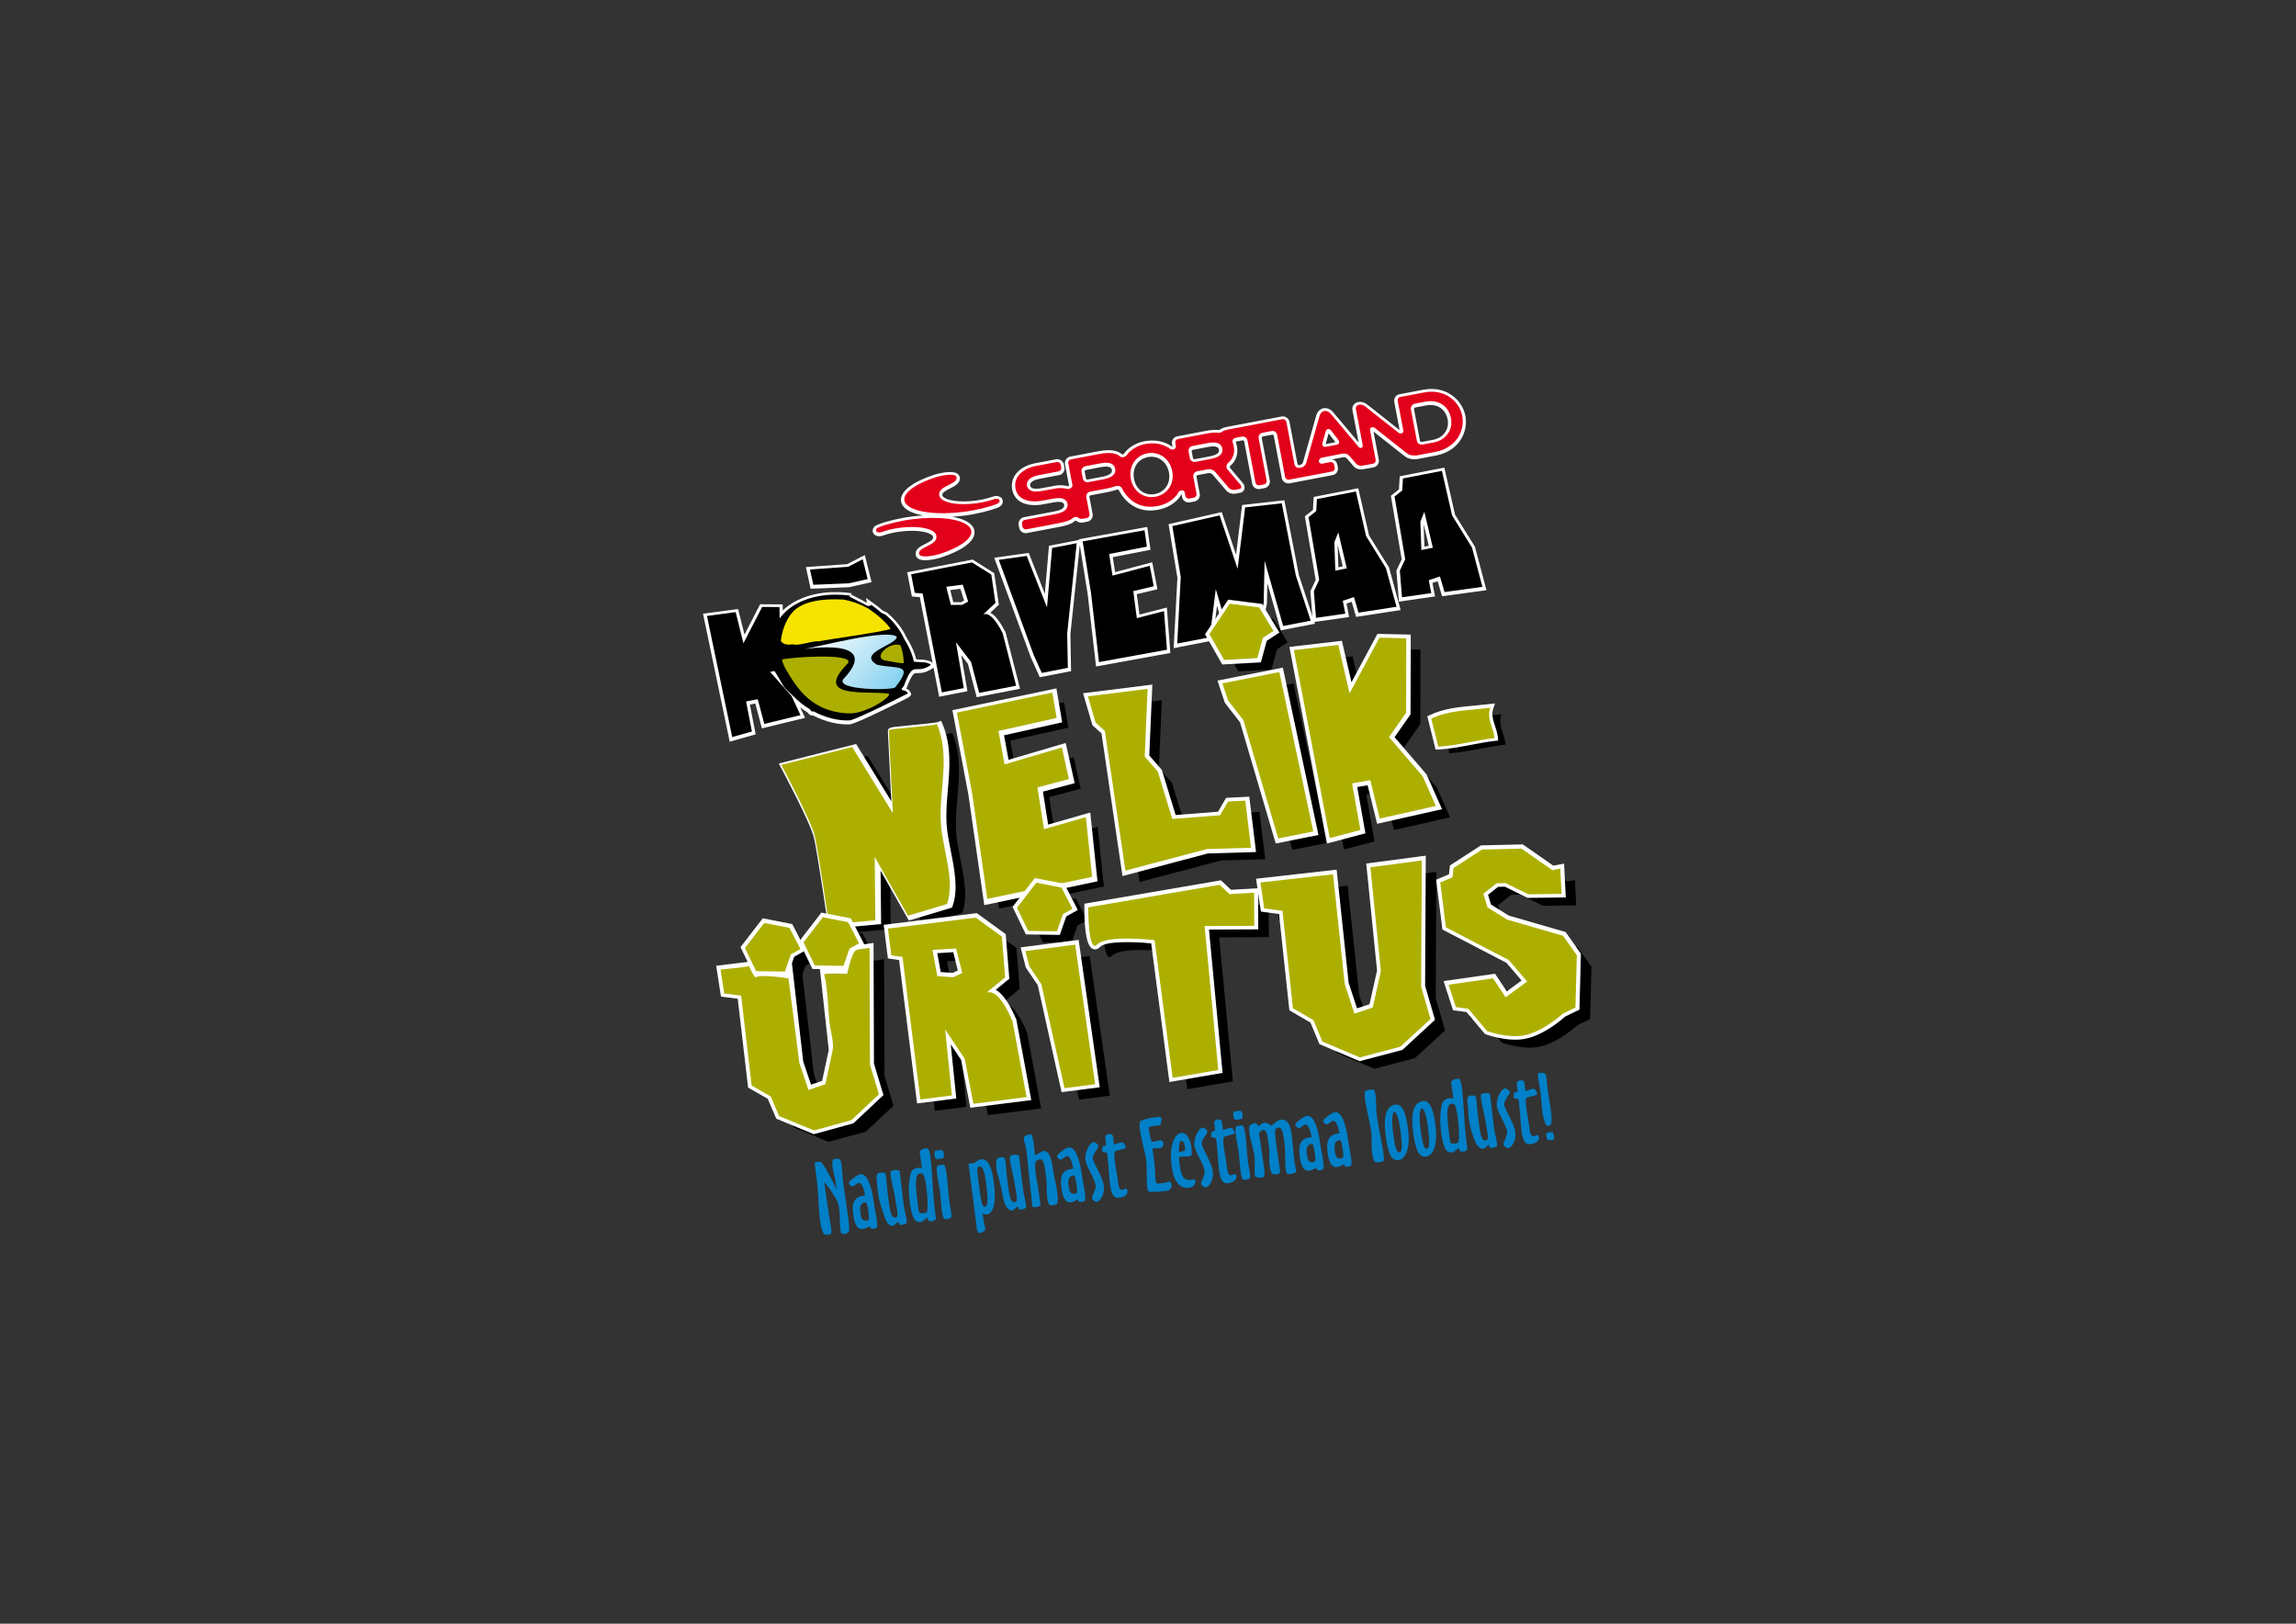 <?xml version="1.0" encoding="UTF-8"?> <!-- Generator: Adobe Illustrator 24.3.0, SVG Export Plug-In . SVG Version: 6.00 Build 0) --> <svg xmlns="http://www.w3.org/2000/svg" xmlns:xlink="http://www.w3.org/1999/xlink" version="1.1" id="Layer_1" x="0px" y="0px" viewBox="0 0 841.89 595.28" style="enable-background:new 0 0 841.89 595.28;" xml:space="preserve"><rect x="0" y="0" width="841.89" height="595.28" fill="#333333" stroke="none"/> <style type="text/css"> .st0{fill-rule:evenodd;clip-rule:evenodd;fill:#FFFFFF;} .st1{fill-rule:evenodd;clip-rule:evenodd;fill:#E3001B;} .st2{fill-rule:evenodd;clip-rule:evenodd;} .st3{fill-rule:evenodd;clip-rule:evenodd;fill:url(#SVGID_1_);} .st4{fill-rule:evenodd;clip-rule:evenodd;fill:#F7E300;} .st5{fill-rule:evenodd;clip-rule:evenodd;fill:#ADAF00;} .st6{fill:#FFFFFF;} .st7{fill:#ADAF00;} .st8{fill:#0080C8;} </style> <g> <g> <path class="st0" d="M311.31,215.28l8.27-1.85l-2.47-9.93l-1.35,0.69c0,0-4.72,2.43-5.12,2.63c-0.47,0.03-15.14,1.08-15.14,1.08 l1.73,7.95L311.31,215.28z M322.8,196.58c0-0.01,0.95-0.22,0.95-0.22c2.16-0.75,4.05-1.18,6.37-1.48 c6.09-0.74,10.19,0.12,11.55,1.29c0.42,0.36,0.48,0.61,0.48,0.81c0.03,0.88-1.07,1.51-2.75,2.37l-0.1,0.05 c-1.84,0.93-3.85,1.95-3.54,3.98c0.16,0.85,0.65,1.27,1.03,1.48c1.94,1.24,6.69,0,8.1-0.42c7.75-2.49,12.27-5.79,12.45-9.07 c0.04-0.83-0.18-2.05-1.43-3.17c-1.35-1.27-3.69-2.2-6.71-2.75c1.31-0.08,2.65-0.21,4.04-0.37c4.79-0.58,9.94-1.92,12.55-2.94 c0.93-0.41,1.84-0.98,1.92-2.23c0.01-0.59-0.21-1.1-0.6-1.46c-0.53-0.48-1.35-0.7-2.23-0.59l-0.11,0.01l-0.02,0.01l-1,0.31 l0.16-0.07c-2.21,0.73-4.06,1.14-6.36,1.43c-6.09,0.74-10.19-0.12-11.54-1.29c-0.43-0.36-0.48-0.62-0.48-0.82 c-0.02-0.89,1.22-1.57,2.85-2.37c1.73-0.88,3.87-1.96,3.55-4.04c-0.11-0.6-0.44-1.08-0.94-1.42c-2.08-1.32-7.19,0.07-8.18,0.36 l-0.03,0.01c-7.72,2.48-12.24,5.79-12.42,9.1c-0.04,0.8,0.16,2.01,1.42,3.14c1.36,1.27,3.7,2.2,6.71,2.75 c-1.31,0.09-2.65,0.2-4.03,0.37c-4.32,0.53-9.6,1.78-12.55,2.98c-0.84,0.33-1.82,0.88-1.91,2.17c0,0.11,0,0.22,0.02,0.33 c0.06,0.46,0.27,0.86,0.58,1.14C321.11,196.47,321.9,196.68,322.8,196.58z M432.86,181.78c0.11-0.19,0.2-0.35,0.28-0.51 c0.03-0.02,0.07-0.03,0.12-0.04c0.07,0.38,0.19,0.99,0.19,0.99c0.11,0.64,0.47,1.2,0.99,1.56c0.55,0.37,1.19,0.51,1.82,0.39 l1.74-0.33c0.61-0.12,1.15-0.48,1.52-1.01c0.37-0.54,0.51-1.2,0.39-1.84c0,0-1.17-6.18-1.17-6.18c-0.05-0.27,0.15-0.57,0.42-0.62 l3.92-0.75c0.5-0.09,1.22,0.15,1.53,0.51l5.02,5.87c0.69,0.86,2.16,1.39,3.32,1.17c0,0,1.89-0.36,1.89-0.36 c0.73-0.14,1.29-0.69,1.46-1.43c0.18-0.69-0.03-1.46-0.58-2.09c0.02,0.03-4.73-5.62-4.73-5.62c-0.04-0.05-0.06-0.1-0.07-0.16 c-0.03-0.26,0.2-0.57,0.3-0.68c0.72-0.54,2.92-2.72,2.43-6.47c-0.03-0.2-0.06-0.4-0.1-0.6c-0.12-0.64-0.22-1.09-0.38-1.41 c-0.02-0.05-0.04-0.1-0.04-0.13c-0.01-0.05,0-0.07,0.01-0.08c0.02-0.04,0.07-0.07,0.17-0.09l2.29-0.43 c0.14-0.02,0.29,0.01,0.38,0.07c0.12,0.08,0.21,0.21,0.24,0.35c0,0,2.93,15.47,2.93,15.47c0.13,0.64,0.47,1.19,0.98,1.54 l0.04,0.03l0.04,0.03c0.58,0.33,1.18,0.45,1.74,0.35c0,0,1.74-0.33,1.74-0.33c0.63-0.12,1.17-0.48,1.53-1.01 c0.37-0.54,0.5-1.2,0.38-1.85l-2.94-15.46c-0.05-0.28,0.16-0.57,0.46-0.63c0,0,3.33-0.63,3.33-0.63c0.12-0.02,0.27,0.02,0.4,0.08 c0.1,0.1,0.2,0.22,0.22,0.34c0,0.01,2.94,15.47,2.94,15.47c0.11,0.61,0.47,1.16,1.03,1.54c0.55,0.37,1.2,0.51,1.82,0.39l15.79-3 c0.63-0.12,1.17-0.47,1.53-1c0.37-0.54,0.5-1.2,0.37-1.85c0,0.01-0.19-1-0.19-1c-0.12-0.65-0.48-1.2-0.99-1.55 c-0.32-0.18-0.62-0.3-0.91-0.37c1.95-0.38,4.01-0.78,4.01-0.78c0.59-0.11,1.1,0.08,1.54,0.59c0,0,2.36,2.74,2.36,2.74l-0.06-0.08 c0.73,1,2.32,1.37,3.44,1.16c-0.01,0,3.87-0.7,3.87-0.7c1.29-0.25,2.15-1.44,1.98-2.71c-0.01-0.05-0.02-0.09-0.02-0.14 c0,0-1.55-8.16-1.95-10.29c0.43,0.34,5.67,4.49,5.67,4.49l4.06,3.21c0.95,0.75,1.53,1.21,1.93,1.46c-0.01,0-0.07,0-0.07,0 c1.81,1.39,4.46,0.94,4.76,0.88l6.54-1.24c4.88-0.93,7.54-3.53,8.91-5.54c1.79-2.63,2.48-5.9,1.9-8.96 c-0.58-3.08-2.45-5.89-5.12-7.71c-2.03-1.39-5.47-2.84-10.28-1.93h0l-8.8,1.67c-1.27,0.24-2.05,1.42-1.88,2.78 c0.01,0.06,0.02,0.12,0.03,0.18c0,0,1.77,9.33,1.93,10.18c-1.52-1.21-11.95-9.44-11.95-9.44c-1.34-1.03-3.09-1.21-4.27-0.43 c-0.93,0.63-1.3,1.68-1.02,2.81l0,0c0,0.02,1.57,8.29,2.2,11.6c-1.33-1.58-9.46-11.24-9.46-11.24c-1.02-1.08-2.26-1.54-3.46-1.31 c-1.2,0.29-2.11,1.17-2.55,2.44c-0.02,0.07-4.91,17.32-4.91,17.32c-0.09,0.32-0.36,0.88-1.12,1.03c-0.03,0.01-0.32,0.07-0.32,0.07 c-0.11,0.02-0.3-0.02-0.45-0.11c-0.08-0.05-0.12-0.22-0.14-0.31c0-0.01-2.94-15.47-2.94-15.47c-0.13-0.64-0.5-1.18-1.05-1.55 c-0.53-0.37-1.18-0.51-1.81-0.4c0,0-20.2,3.84-20.2,3.84c-0.83,0.16-1.72,0.49-2.21,0.83l-0.04,0.03l-0.06,0.05 c-0.01,0.01-0.37,0.3-1.07,0.19c-0.44-0.05-1.88-0.15-4.47,0.39c0.02,0-10.26,1.95-10.26,1.95c-0.63,0.12-1.19,0.49-1.55,1.04 c-0.32,0.46-0.46,1.05-0.38,1.65c0.01,0.05,0.01,0.1,0.02,0.15c0.06,0.34,0.14,0.64,0.23,0.93c0,0-0.06-0.04-0.06-0.04 s0,0.04,0.01,0.07c-0.06,0.01-0.11,0-0.16-0.01c-0.74-0.58-4.31-3.04-9.95-2.01c-4.98,0.91-7.19,3.89-7.58,4.48l-0.01,0.03 c-0.25,0.25-0.61,0.42-0.88,0.27c-0.06-0.05-0.12-0.1-0.12-0.1c-0.93-0.82-3.25-2.02-8.54-0.98l-10.27,1.95 c-0.63,0.12-1.18,0.5-1.55,1.04c-0.35,0.52-0.48,1.17-0.35,1.82c0-0.01,1.36,7.14,1.48,7.78c-0.2,0.15-0.46,0.22-0.56,0.19 l-0.1-0.04c-0.09-0.02-2.12-0.57-4.58-0.1c0.01,0-5.07,0.93-5.07,0.93c-2.02,0.38-2.99,0.09-3.44-0.22 c-0.37-0.25-0.47-0.55-0.52-0.78c-0.02-0.14-0.06-0.54,0.23-0.96c0.33-0.48,1.14-1.13,3.15-1.51l7.28-1.38 c0.64-0.12,1.18-0.48,1.54-1c0.36-0.53,0.49-1.17,0.37-1.81l-0.2-1.07c-0.26-1.39-1.71-2.12-2.85-1.91l-7.73,1.47 c-3.18,0.6-5.76,2.11-7.25,4.25c-1.09,1.6-1.47,3.47-1.11,5.41c0.33,1.75,1.26,3.2,2.67,4.21c2.1,1.43,5.25,1.83,8.88,1.14 l3.62-0.69c2.18-0.41,3.07-0.07,3.4,0.17c0.29,0.18,0.42,0.38,0.47,0.64c0.08,0.4,0.01,0.72-0.21,1.05 c-0.24,0.37-0.94,1.01-3.15,1.43l-11.36,2.15c-0.7,0.13-1.26,0.53-1.6,1.12c-0.33,0.48-0.46,1.12-0.35,1.74l0.2,1.04 c0.12,0.62,0.48,1.17,1.02,1.54c0.53,0.36,1.18,0.49,1.82,0.37l11.88-2.25c4.09-0.78,5.25-1.73,5.55-2.11 c0.08-0.08,0.3-0.16,0.53-0.15c0.04,0,0.1,0.01,0.1,0.01c0.49,0.49,1.58,0.8,2.35,0.66c0.01,0,1.75-0.34,1.75-0.34 c0.63-0.12,1.17-0.47,1.53-1c0.37-0.54,0.5-1.2,0.38-1.84l-1.17-6.17c-0.04-0.18,0.04-0.33,0.09-0.4c0.05-0.07,0.15-0.2,0.33-0.23 l5.99-1.14c0.44-0.09,1.96-0.38,2.8-0.7c1.29-0.43,1.5-0.26,1.64,0.02c0.01,0.01,3.97,9.05,14.24,7.11 C429.73,185.95,432.08,183,432.86,181.78z M518.58,149.68c0.1-0.16,0.27-0.27,0.43-0.3l4.03-0.76c1.91-0.36,3.73-0.03,5.15,0.93 c1.37,0.94,2.27,2.38,2.61,4.16c0.34,1.82,0.05,3.41-0.88,4.73c-0.95,1.46-2.54,2.44-4.48,2.81c0,0-4.03,0.76-4.03,0.76 c-0.63,0.12-0.71-0.3-0.74-0.44v0l-2.19-11.54C518.47,149.93,518.5,149.8,518.58,149.68z M487.17,158.85 c0.33,0.44,2.14,2.82,2.49,3.28c-0.23,0.04-3.22,0.61-3.58,0.68C486.23,162.25,487.01,159.43,487.17,158.85z M437.43,164.91 l5.58-1.06c1.61-0.31,2.8-0.25,3.44,0.16c0.27,0.2,0.45,0.49,0.53,0.93c0.06,0.33,0,0.63-0.23,0.98c-0.39,0.57-1.5,1.08-3.12,1.38 c0,0-5.55,1.05-5.55,1.05c-0.23,0.04-0.33,0-0.41-0.06c-0.13-0.09-0.22-0.22-0.24-0.35c0-0.01-0.46-2.43-0.47-2.45 C436.93,165.21,437.12,164.96,437.43,164.91z M407.54,173.25c-0.44,0.68-1.58,1.2-3.18,1.5l-5.55,1.05 c-0.14,0.03-0.29-0.01-0.42-0.1l0,0c-0.08-0.05-0.17-0.18-0.2-0.33c0,0.01-0.45-2.4-0.45-2.4c-0.04-0.21,0.04-0.36,0.09-0.44 c0.05-0.07,0.15-0.19,0.33-0.22l5.62-1.07c2.04-0.39,2.96-0.12,3.37,0.18c0.31,0.19,0.48,0.49,0.56,0.92 C407.77,172.72,407.71,173.01,407.54,173.25z M418.67,180.18c-1.47-1-2.48-2.62-2.85-4.58c-0.03-0.17-0.06-0.34-0.08-0.51 c-0.23-1.81,0.13-3.54,1.05-4.89c0.94-1.38,2.37-2.29,4.13-2.62c1.72-0.33,3.42,0.01,4.8,0.95c1.49,1.02,2.52,2.66,2.9,4.64 c0.37,1.95,0.02,3.83-0.98,5.3c-0.94,1.38-2.41,2.32-4.15,2.65C421.76,181.45,420.04,181.12,418.67,180.18z M368.69,231.78 c-1.38-2.7-3.29-5.93-5.55-7.16c1.29-1.21,3.13-2.92,3.13-2.92l-1.72-11.58l-7.92-4.97l-0.47,0.09l-23.51,4.57l1.72,8.88 c0,0,2.05,0.16,2.9,0.23c0.2,1.02,2.72,13.98,4.7,24.17c-1.17-1.14-3.11-1.23-4.85-1.29c0,0-0.61-0.05-1.16-0.09 c-0.64-2.57-1.82-5.25-3.56-7.98c-1.49-3.29-3.86-6.34-7.07-9.07l-0.13-0.11l-0.33-0.13c0,0-0.92-0.42-1.09-0.5 c-1.22-1.06-2.49-2.06-3.78-2.97l-2.44-1.72c0,0,0.17,0.9,0.34,1.74c-0.03-0.01-0.21-0.1-0.21-0.1l-0.2-0.11l-0.12-0.06l-0.2-0.11 c0,0-0.16-0.08-0.16-0.08c-0.04-0.02-0.2-0.1-0.2-0.1c0,0-0.14-0.07-0.14-0.07c-0.06-0.03-0.21-0.11-0.21-0.11 c0.05,0.03-0.27-0.14-0.27-0.14c0.02,0.01-0.16-0.08-0.16-0.08c-0.03-0.02-0.13-0.08-0.13-0.08l-0.4-0.2 c-0.04-0.03-0.5-0.26-0.5-0.26l-1.91-1l0.08,0.04c-0.07-0.04-0.91-0.48-0.91-0.48l0.12,0.12c0,0-0.11-0.07-0.21-0.14 c0-0.18-0.01-0.52-0.01-0.52l-0.46-0.06c-0.03-0.01-0.47-0.06-0.47-0.06l-0.15-0.02l-1.49-0.15l-1.54-0.1l-2.97-0.01l-0.52,0.02 c-0.07,0.01-1.49,0.1-1.49,0.1l-0.08,0.01c-2.16,0.2-4.23,0.59-6.15,1.15l0.01,0l-0.09,0.03c-0.03,0.01-0.41,0.12-0.41,0.12 c-0.01,0-0.47,0.15-0.47,0.15c0.02-0.01-0.37,0.12-0.37,0.12c-0.03,0.01-0.14,0.05-0.14,0.05c-0.01,0-1.25,0.47-1.25,0.47 c-2.81,1.14-5.18,2.66-7.09,4.5l-0.03-2.23l-8.27-0.05l-0.34,0.65c0,0-3.59,6.97-5.4,10.48c-0.82-3.29-2.34-9.38-2.34-9.38 l-12.87,1.72l9.79,46.92l9.52-2.69c0,0-1.76-9.04-2.12-10.92c0.8-0.16,1.24-0.24,2-0.39c0.45,1.68,2.41,9.11,2.41,9.11l15.83-3.84 l-1.8-3.85c0.85,0.65,1.73,1.27,2.66,1.83c0.71,1.01,1.42,1.24,2.03,1.13c4.44,2.29,9.24,3.47,13.57,3.26l0.1-0.01l0.1-0.02 c1.49-0.34,5.57-2.12,12.13-5.31c9.79-4.75,9.81-4.8,10-5.41l0.13-0.43l-0.19-0.41c-0.4-0.87-1.04-1.27-1.62-1.51 c0.01-0.02,0.03-0.04,0.03-0.04l0.12-0.24c2.04-5.43,2.66-5.42,3.9-5.41c1.17,0.02,2.93,0.04,5.56-1.73l0.38-0.25 c1.16,5.99,2.07,10.65,2.07,10.65l10.36-2.02c0,0-1.42-8.31-2.26-13.21c1.21,1.57,2.3,2.99,2.43,3.15 c0.12,0.45,3.23,12.25,3.23,12.25l15.89-3.09l-5.29-20.65L368.69,231.78z M311.33,217.64l0.39,0.1l0.01,0.02 C311.69,217.74,311.33,217.64,311.33,217.64z M312.2,219.59c0-0.07-0.01-0.21-0.01-0.33c0.02,0.07,0.09,0.28,0.09,0.28 S312.21,219.59,312.2,219.59z M352.43,220.77c-0.4,0-1.88,0-2.88,0c-0.27-1.04-0.77-3.03-1.13-4.43c1.28-0.17,2.69-0.35,3.71-0.48 c0.36,1.12,1.03,3.2,1.39,4.31C353,220.45,352.67,220.64,352.43,220.77z M416.83,217.83c1.56-0.37,7.58-1.8,7.58-1.8l-1.92-9.89 c0,0-11.5,3.04-13.61,3.6c-0.23-1.52-0.64-4.13-0.85-5.48c1.91-0.37,13.83-2.69,13.83-2.69l-1.19-8.38l-1.23,0.22l-23.85,4.3 c0,0,0.02,0.16,0.04,0.25c-0.47,0.09-11,2.14-11,2.14s-1,11.61-1.51,17.6c-2.1-5.33-5.9-14.99-5.9-14.99l-12.66,1.77l13.33,36.29 c0.03,0.08,2.98,6.65,2.98,6.65l0.39,0.87l11.48-2.23c0,0-0.25-13.44-0.25-13.59c0.01-0.15,3.37-31.93,3.45-32.63 c0.28,1.73,2.9,18.05,2.9,18.05c0,0,3.06,26.45,3.06,26.45l27.24-4.95l-1.28-16.66c0,0-8.06,2.08-10.04,2.59 C417.57,223.56,417.02,219.28,416.83,217.83z M533.54,188.72c-0.08-0.38-3.94-17.28-3.94-17.28l-1.14,0.22l-15.22,2.96 c0,0-0.23,3.97-0.28,4.81c-0.62,0.48-2.96,2.33-2.96,2.33s3.84,22.59,3.97,23.31c-0.27,0.57-1.94,4.14-1.94,4.14l0.92,11.36 l13.25-1.9c0,0-0.72-3.67-0.96-4.94c0.71-0.24,1.13-0.37,1.92-0.64c0.43,1.5,1.61,5.51,1.61,5.51l16.28-2.23l-4.22-15.91 C540.82,200.46,533.75,189.05,533.54,188.72z M522.3,200.41c-0.06-1.93-0.24-7.17-0.28-8.26c0.8,3.38,1.57,6.62,1.88,7.95 C523.24,200.22,523.01,200.27,522.3,200.41z M502,196.28c-0.09-0.38-3.95-17.28-3.95-17.28l-1.14,0.22l-15.22,2.96 c0,0-0.23,3.97-0.27,4.8c-0.61,0.48-2.96,2.32-2.96,2.32s3.85,22.59,3.97,23.31c-0.27,0.58-1.94,4.14-1.94,4.14 s0.63,7.82,0.75,9.23c-0.77-2.33-4.93-15.04-4.97-15.17c-0.03-0.15-5.33-27.4-5.33-27.4l-15.48,1.73c0,0-1.48,12.04-2.23,18.22 c-1.87-5.55-5.25-15.61-5.25-15.61l-19.5,4.42c0,0,3.2,19.42,3.25,19.67c-0.02,0.26-1.37,25.78-1.37,25.78l14.3-2.78 c0,0,0.94-7.54,1.59-12.77c1.54,5.26,3.89,13.29,3.89,13.29l11.87-2.31l2.53-11.74c0,0,0.09-3.83,0.17-7.53 c2.01,7.08,4.92,17.31,4.92,17.31l12.52-2.43c0,0-0.11-0.32-0.21-0.64c0.37-0.05,12.75-1.81,12.75-1.81s-0.71-3.68-0.96-4.94 c0.71-0.23,1.13-0.37,1.92-0.63c0.43,1.49,1.61,5.53,1.61,5.53l16.32-2.52l-4.27-15.64C509.26,208.02,502.2,196.61,502,196.28z M490.75,207.96c-0.07-1.93-0.25-7.2-0.28-8.28c0.8,3.38,1.57,6.63,1.88,7.97C491.69,207.78,491.46,207.83,490.75,207.96z"></path> <g> <path class="st1" d="M531.6,145.61c-1.85-1.26-4.98-2.58-9.38-1.74l-8.8,1.67c-0.66,0.13-1.04,0.78-0.89,1.55l2.02,10.65 c0.1,0.52-0.08,0.82-0.42,1.04c-0.38,0.23-0.93,0.18-1.37-0.16L500.59,149c-1.04-0.8-2.22-0.81-2.87-0.37 c-0.48,0.32-0.68,0.86-0.52,1.52l2.47,13.02c0.11,0.56-0.15,0.87-0.43,1c-0.39,0.15-0.84,0.01-1.15-0.43l-10.24-12.16 c-0.67-0.71-1.51-1.05-2.32-0.9c-0.77,0.18-1.34,0.79-1.64,1.65l-4.89,17.25c-0.25,0.89-0.95,1.67-2.06,1.88l-0.3,0.06 c-0.44,0.08-0.92-0.02-1.31-0.25c-0.39-0.27-0.63-0.69-0.7-1.13l-2.94-15.46c-0.07-0.33-0.27-0.6-0.54-0.78 c-0.26-0.18-0.58-0.28-0.92-0.21l-20.2,3.84c-0.73,0.13-1.45,0.43-1.75,0.64c-0.16,0.15-0.87,0.67-2.06,0.46 c-0.62-0.07-2-0.04-4.03,0.38l-10.28,1.95c-0.33,0.07-0.61,0.27-0.78,0.53c-0.18,0.26-0.23,0.58-0.17,0.91 c0,0,0.18,0.93,0.17,0.89c0.11,0.56,0,1-0.42,1.27c-0.43,0.31-1.12,0.33-1.6,0.04l-0.01-0.03c-0.04-0.03-3.41-2.84-9.04-1.81 c-4.96,0.9-6.89,4.06-6.88,4.1l-0.03,0.04c-0.67,0.7-1.66,0.96-2.44,0.47l-0.22-0.19c-0.04,0.01-1.62-1.88-7.54-0.71l-10.28,1.95 c-0.33,0.07-0.6,0.27-0.78,0.53c-0.18,0.26-0.24,0.58-0.17,0.91l1.5,7.91c0.08,0.41-0.09,0.75-0.41,1.04 c-0.46,0.39-1.23,0.58-1.77,0.37c0,0-1.82-0.5-4.04-0.08l-5.08,0.92c-1.96,0.37-3.4,0.23-4.33-0.4 c-0.75-0.51-0.95-1.17-1.02-1.53c-0.12-0.66-0.23-3.02,4.33-3.89l7.28-1.39c0.66-0.12,1.08-0.74,0.96-1.41l-0.2-1.07 c-0.13-0.67-0.89-1.06-1.45-0.95l-7.73,1.47c-2.96,0.56-5.22,1.95-6.49,3.76c-0.9,1.32-1.22,2.87-0.91,4.5 c0.28,1.48,1.04,2.64,2.19,3.46c1.81,1.23,4.63,1.57,7.96,0.94l3.62-0.69c1.97-0.37,3.44-0.27,4.32,0.37 c0.66,0.41,0.88,0.98,0.96,1.39c0.14,0.74-0.01,1.38-0.4,1.95c-0.59,0.91-1.93,1.55-3.92,1.93l-11.36,2.15 c-0.33,0.07-0.6,0.23-0.78,0.54c-0.18,0.26-0.27,0.59-0.21,0.92l0.19,1.04c0.07,0.33,0.27,0.6,0.53,0.78 c0.27,0.18,0.58,0.24,0.91,0.17l11.88-2.25c4.11-0.78,4.85-1.69,4.85-1.69l0.03-0.04c0.38-0.38,0.93-0.56,1.47-0.54 c0.39,0,0.68,0.14,0.87,0.33c0.24,0.23,0.93,0.43,1.34,0.36l1.74-0.33c0.66-0.12,1.08-0.78,0.95-1.44l-1.17-6.17 c-0.18-0.92,0.45-1.85,1.38-2.03l5.99-1.13c0.81-0.15,1.99-0.41,2.6-0.65c0.79-0.27,2.41-0.84,3.14,0.59 c0.13,0.32,3.7,8.23,12.95,6.47c5.81-1.1,7.72-4.99,7.7-5.03c0.22-0.5,0.93-0.79,1.48-0.7c0.46,0.02,0.74,0.28,0.82,0.68 l0.25,1.3c0.06,0.33,0.23,0.61,0.49,0.79c0.26,0.18,0.59,0.27,0.92,0.2l1.74-0.33c0.63-0.12,1.08-0.78,0.95-1.44l-1.17-6.18 c-0.17-0.92,0.45-1.85,1.38-2.03l3.92-0.75c0.92-0.17,2.07,0.22,2.66,0.91l5.02,5.87c0.45,0.57,1.48,0.9,2.18,0.77l1.89-0.36 c0.26-0.05,0.45-0.24,0.51-0.52c0.09-0.32-0.02-0.68-0.31-1.01l-4.75-5.65c-0.64-0.76-0.34-1.78,0.27-2.43l0.04,0l0.04,0 c0.1-0.1,2.75-2.05,1.96-6.01c-0.17-0.92-0.3-1.17-0.29-1.13c-0.2-0.46-0.21-0.88-0.01-1.26c0.16-0.37,0.53-0.63,1.01-0.73 l2.3-0.43c0.44-0.08,0.92,0.02,1.28,0.26c0.39,0.27,0.66,0.68,0.74,1.13l2.94,15.46c0.06,0.33,0.23,0.61,0.49,0.79 c0.3,0.18,0.63,0.26,0.92,0.21l1.74-0.33c0.66-0.12,1.08-0.78,0.95-1.44l-2.93-15.46c-0.17-0.93,0.45-1.85,1.42-2.03l3.33-0.63 c0.45-0.09,0.93,0.02,1.32,0.25c0.36,0.28,0.63,0.68,0.71,1.13l2.93,15.46c0.06,0.33,0.27,0.6,0.53,0.78 c0.27,0.18,0.59,0.27,0.92,0.21l15.79-3c0.67-0.12,1.08-0.78,0.95-1.44l-0.19-1c-0.07-0.33-0.23-0.61-0.49-0.79 c-0.3-0.17-0.63-0.26-0.93-0.21l-2.96,0.56c-0.75,0.11-1.17-0.31-1.25-0.76c-0.07-0.6,0.33-1.29,1.29-1.47l7.38-1.44 c1.01-0.19,1.95,0.13,2.68,0.99l2.36,2.73c0.41,0.57,1.54,0.82,2.24,0.69l3.89-0.7c0.66-0.13,1.12-0.79,0.99-1.45l-2.05-10.8 c-0.08-0.44,0.04-0.81,0.38-0.99c0.41-0.27,1-0.19,1.41,0.15c0,0,11.82,9.37,11.81,9.33c1.13,0.86,2.92,0.82,3.8,0.65l6.54-1.24 c7.73-1.47,10.86-7.85,9.86-13.1C535.69,149.78,534.02,147.26,531.6,145.61L531.6,145.61z M408.54,173.75 c-0.59,0.91-1.92,1.59-3.92,1.97l-5.55,1.05c-0.44,0.09-0.92-0.01-1.32-0.28c-0.35-0.24-0.62-0.65-0.71-1.09l-0.46-2.4 c-0.18-0.97,0.45-1.89,1.38-2.07l5.62-1.07c1.96-0.38,3.4-0.26,4.29,0.37c0.56,0.35,0.9,0.94,1.04,1.68 C409.04,172.58,408.94,173.22,408.54,173.75L408.54,173.75z M428.67,178.94c-1.11,1.63-2.84,2.76-4.92,3.16 c-2.07,0.39-4.11-0.03-5.73-1.13c-1.72-1.17-2.92-3.08-3.35-5.34c-0.88-4.62,1.66-8.59,6.06-9.43c2.04-0.38,4.07,0.04,5.7,1.14 c1.76,1.2,2.96,3.12,3.41,5.41C430.27,174.99,429.85,177.21,428.67,178.94L428.67,178.94z M447.82,166.34 c-0.63,0.93-1.97,1.56-3.92,1.93l-5.55,1.05c-0.48,0.09-0.92,0.02-1.31-0.25c-0.39-0.27-0.67-0.68-0.75-1.12l-0.46-2.41 c-0.18-0.96,0.46-1.85,1.42-2.03l5.59-1.06c1.99-0.38,3.39-0.26,4.31,0.33c0.54,0.4,0.91,0.94,1.05,1.71 C448.33,165.16,448.17,165.77,447.82,166.34L447.82,166.34z M491,162.47c-0.16,0.34-0.54,0.53-1.03,0.62l-3.7,0.7 c-0.48,0.09-0.87,0.05-1.11-0.21c-0.29-0.29-0.37-0.7-0.23-1.18l1.16-4.21c0.14-0.49,0.46-0.81,0.86-0.89 c0.41-0.08,0.83,0.11,1.14,0.51l2.65,3.48C491.04,161.69,491.12,162.1,491,162.47L491,162.47z M530.94,158.91 c-1.13,1.71-2.98,2.87-5.24,3.29l-4.03,0.77c-1.07,0.2-1.94-0.36-2.14-1.39l-2.19-11.54c-0.18-0.93,0.56-1.87,1.49-2.05 l4.03-0.76c2.22-0.42,4.37-0.03,6.05,1.11c1.62,1.11,2.71,2.82,3.11,4.93C532.41,155.38,532.06,157.32,530.94,158.91 L530.94,158.91z"></path> <path class="st1" d="M365.39,184.82c-2.68,1.04-7.77,2.32-12.25,2.86c-9.4,1.17-17.64,0.17-20.53-2.54 c-0.74-0.67-1.07-1.41-1.03-2.18c0.14-2.71,4.58-5.77,11.58-8.02c1.89-0.55,5.84-1.38,7.18-0.52c0.22,0.15,0.38,0.35,0.43,0.61 c0.18,1.19-1.32,1.97-2.89,2.77c-1.79,0.87-3.57,1.79-3.52,3.46c0.01,0.65,0.31,1.21,0.9,1.71c1.92,1.67,6.83,2.26,12.48,1.58 c2.4-0.3,4.34-0.74,6.58-1.48c0.24-0.12,0.46-0.16,0.73-0.21c0.52-0.06,1,0.04,1.28,0.29c0.14,0.13,0.21,0.31,0.21,0.5 C366.52,184.1,366.31,184.41,365.39,184.82L365.39,184.82z"></path> <path class="st1" d="M322.38,193.25c2.67-1.08,7.75-2.35,12.25-2.9c9.4-1.17,17.63-0.17,20.52,2.55c0.74,0.66,1.07,1.4,1.03,2.21 c-0.14,2.68-4.59,5.74-11.59,7.99c-1.89,0.55-5.83,1.38-7.18,0.52c-0.25-0.14-0.37-0.35-0.42-0.61 c-0.19-1.19,1.32-1.93,2.89-2.73c1.78-0.91,3.57-1.79,3.51-3.5c-0.01-0.65-0.3-1.2-0.9-1.71c-1.92-1.67-6.83-2.27-12.48-1.58 c-2.4,0.3-4.38,0.76-6.57,1.52c-0.25,0.09-0.47,0.16-0.73,0.18c-0.53,0.06-1.01-0.04-1.29-0.3c-0.14-0.12-0.21-0.3-0.21-0.5 C321.25,193.96,321.46,193.61,322.38,193.25L322.38,193.25z"></path> </g> <path class="st2" d="M311.42,218.59c0,0,0,0-0.01,0h0c0,0-0.01,0-0.01,0l0,0c0,0-0.01,0-0.01,0l0,0c-0.01,0-0.01,0-0.01,0 c-0.01,0-0.01,0-0.01,0c0,0-0.01,0-0.01,0c0,0-0.01,0-0.01,0c0,0-0.01,0-0.01,0.01c0,0-0.01,0-0.01,0c-0.01,0-0.01,0-0.01,0 c0,0,0,0-0.01,0c0,0,0,0,0.01,0c0,0,0,0,0,0.01l0,0c0,0,0.01,0,0.02,0.01c0,0,0.01,0,0.01,0.01c0,0,0.01,0,0.01,0 c0.01,0.01,0.01,0.01,0.02,0.01c0.01,0,0.01,0.01,0.02,0.01c0,0,0.01,0,0.01,0c0.01,0.01,0.02,0.02,0.03,0.02 c0.01,0,0.01,0.01,0.02,0.01c0.01,0.01,0.03,0.02,0.05,0.03c0.01,0,0.01,0.01,0.02,0.01c0.01,0,0.02,0.01,0.02,0.02 c0.02,0,0.04,0.02,0.05,0.03c0.01,0,0.02,0.01,0.02,0.01c0.05,0.03,0.1,0.06,0.16,0.08c0.02,0.02,0.05,0.02,0.07,0.03 c0,0.01,0,0.01,0.01,0.01c0.01,0,0.01,0.01,0.02,0.01c0.08,0.04,0.17,0.09,0.27,0.14l0,0l0,0c0.03,0.01,0.05,0.03,0.08,0.04 c0.08,0.04,0.16,0.09,0.25,0.13c0.01,0,0.02,0.01,0.02,0.01c0.03,0.02,0.06,0.03,0.1,0.05c0.02,0.01,0.04,0.02,0.07,0.03 c0.01,0,0.02,0.01,0.04,0.02c0.03,0.02,0.07,0.04,0.1,0.05c0.02,0.01,0.04,0.02,0.06,0.03c0.01,0.01,0.03,0.01,0.05,0.02 c0,0,0.01,0.01,0.01,0.01c0.21,0.11,0.44,0.23,0.68,0.36c0.04,0.02,0.08,0.04,0.13,0.07c0.01,0,0.01,0.01,0.02,0.01 c0.04,0.02,0.07,0.04,0.11,0.06c0.34,0.18,0.71,0.37,1.1,0.56c0.03,0.02,0.06,0.04,0.09,0.05c0.02,0.01,0.03,0.02,0.05,0.02 c0.1,0.05,0.2,0.1,0.29,0.15c0.05,0.03,0.1,0.05,0.15,0.08c0.02,0.01,0.05,0.02,0.06,0.04c0.03,0.01,0.06,0.03,0.09,0.04 c0.1,0.05,0.2,0.1,0.3,0.16c0.06,0.03,0.1,0.05,0.15,0.08c0.02,0.01,0.03,0.02,0.04,0.02c0.04,0.02,0.08,0.04,0.12,0.06 c0.05,0.03,0.1,0.05,0.15,0.08c0.01,0,0.02,0.01,0.03,0.01c0.04,0.03,0.09,0.04,0.13,0.07c0.06,0.03,0.11,0.05,0.16,0.08l0.01,0 c0.05,0.02,0.1,0.05,0.15,0.08c0.05,0.02,0.1,0.05,0.15,0.08c0.06,0.03,0.11,0.06,0.17,0.08c0.05,0.02,0.09,0.04,0.14,0.07 c0.01,0,0.01,0.01,0.02,0.01c0.05,0.03,0.1,0.05,0.16,0.08c0.21,0.11,0.42,0.22,0.63,0.33l1.22-0.24l-0.05-0.28 c1.33,0.94,2.62,1.95,3.85,3.02c0.74,0.36,1.25,0.59,1.4,0.62c3.26,2.76,5.47,5.74,6.82,8.76c1.8,2.83,3.09,5.73,3.64,8.49 c1.8,0.36,5.08-0.14,6.25,1.24c-5.99,4.02-6.11-2.45-9.92,7.71c-2.15,2.31,0.67,0.88,1.5,2.71c-0.01,0.05-17.89,9.13-21.24,9.9 c-4.42,0.21-9.17-1.05-13.43-3.35c-0.36,0.22-0.69,0.22-1.27-0.72c-2.29-1.38-4.41-3.06-6.23-4.97c-1.16-0.98-2.24-2.08-3.31-3.31 c-0.54-0.89-3.26-5.6-3.51-5.78c-8.14,2.15,0.14-2.11-1.14-6.09c-1.1-10.08,4.13-16.61,11.82-19.72c0.01,0,0.02-0.01,0.03-0.01 c0.39-0.16,0.79-0.3,1.19-0.45c0.05-0.02,0.1-0.03,0.14-0.05c0.12-0.04,0.23-0.08,0.35-0.12c0.14-0.05,0.29-0.1,0.43-0.14 c0.12-0.04,0.25-0.07,0.37-0.11c0.04-0.01,0.08-0.02,0.12-0.03c1.89-0.55,3.88-0.91,5.93-1.11c0.03,0,0.06,0,0.08-0.01 c0.45-0.04,0.91-0.07,1.36-0.09c0.03,0,0.06,0,0.08,0c0.15-0.01,0.29-0.01,0.44-0.02c0.03,0,0.06,0,0.08,0 c0.94-0.03,1.89-0.03,2.85,0.01c0.04,0,0.08,0.01,0.13,0.01c0.46,0.02,0.91,0.05,1.37,0.08c0.03,0.01,0.06,0.01,0.09,0.01 c0.45,0.04,0.9,0.08,1.35,0.13c0.05,0.01,0.1,0.01,0.15,0.02c0.15,0.02,0.29,0.03,0.43,0.05c0.02,0.01,0.05,0.01,0.08,0.01 c0.14,0.02,0.28,0.03,0.41,0.06c-0.2,0.03-0.4,0.08-0.59,0.12 M311.44,218.59c0,0-0.01,0-0.01,0 M312.06,218.45 c-0.02,0-0.03,0.01-0.05,0.01c0.02,0,0.04,0,0.06,0.01l0-0.01L312.06,218.45z"></path> <g> <path class="st2" d="M539.74,200.73l-7.29-11.76l-3.73-16.34l-14.3,2.78l-0.25,4.41l-2.82,2.22l3.91,22.98l-1.97,4.19l0.79,9.77 l10.74-1.53l-0.92-4.74l4.1-1.36l1.67,5.71l13.91-1.91 M521.18,201.64l-0.35-10.41l1.44-3.62l3.12,13.2L521.18,201.64z M508.19,208.29l-7.28-11.76l-3.73-16.34l-14.3,2.78l-0.25,4.41l-2.82,2.22l3.91,22.97l-1.96,4.19l0.79,9.76l10.74-1.53 l-0.92-4.74l4.1-1.35l1.66,5.71l13.95-2.16L508.19,208.29z M489.63,209.2l-0.35-10.41l1.44-3.62l3.12,13.2L489.63,209.2z M443.59,233.63l-11.93,2.32l1.29-24.38l-3.08-18.69l17.34-3.93l6.59,19.59l2.76-22.52l13.44-1.5l5.13,26.39l5.46,16.64 l-10.09,1.96l-6.8-23.92l-0.34,15.39l-2.34,10.85L451,233.78l-5.2-17.8L443.59,233.63z M396.99,198.48l22.69-4.09l0.86,6.02 l-13.84,2.69l1.23,7.94l13.66-3.61l1.46,7.5l-7.5,1.78l1.29,9.91l9.97-2.57l1.09,14.15l-24.92,4.53l-2.92-25.23L396.99,198.48z M366.23,205.25l10.25-1.44l7.43,18.88l1.87-21.79l9.03-1.76l-3.49,33.06l0.23,12.65l-9.56,1.86l-2.95-6.57L366.23,205.25z M367.65,232.12c-2.73-5.34-5.11-7.63-7.13-6.87l4.5-4.21l-1.54-10.42l-7.06-4.42l-22.33,4.34l1.32,6.81l2.9,0.23l7.05,36.26 l8.04-1.57l-2.88-16.82l5.52,7.18l3.01,11.4l13.54-2.63L367.65,232.12z M352.78,221.76l-4.12,0.01l-1.69-6.65l6.04-0.78l2,6.2 L352.78,221.76z M282.14,246.05l3.94-5.85l-0.26-17.65l-6.36-0.03l-6.86,13.32l-2.85-11.43l-10.52,1.41l9.26,44.4l7.22-2.04 l-2.14-11.01l4.28-0.83l2.4,9.06l13.27-3.22l-3.26-6.99L282.14,246.05z M297,208.79l14-1l5.34-2.75l1.81,7.27l-6.96,1.55 l-12.96,0.53L297,208.79z"></path> <linearGradient id="SVGID_1_" gradientUnits="userSpaceOnUse" x1="307.678" y1="207.497" x2="338.437" y2="244.585" gradientTransform="matrix(0.992 -0.127 0.127 0.992 -28.541 60.814)"> <stop offset="0" style="stop-color:#FFFFFF"></stop> <stop offset="1" style="stop-color:#58C0EA"></stop> </linearGradient> <path class="st3" d="M328.85,233.49c-0.11,2.95-14.84,5.95-7.22,10.22c7.51,1.66,13.73-0.67,6.61,8.32 c-1.56,1.09-21.57,1.04-19.08-2.96c15.02-15.79-14.38-11.08-14.29-11.12C299.86,237.18,325.55,230.34,328.85,233.49"></path> <path class="st4" d="M326.55,230.46c-0.5,0.91-22.86,3.91-26.4,4.68c-2.46-0.29-7.35,1.86-9.52,1.05 c-2.26,0.42-3.64-0.12-4.32-1.24c0.57-4.96,2.82-9.64,5.69-11.8c1.68-1.26,3.94-2.22,6.82-2.8c2.89-0.58,6.41-0.78,10.59-0.53 c2.78,0.54,5.37,1.45,7.72,2.63c0.5,0.25,0.99,0.51,1.47,0.79C321.95,225.52,324.77,228.08,326.55,230.46"></path> <path class="st5" d="M326.04,254.49c-0.01,0.55-0.97,1.46-2.18,2.37c-1.88,1.36-4.14,2.57-6.8,3.56 c-1.64,0.61-3.03,0.95-4.45,1.07c-1.42,0.12-2.86,0.02-4.61-0.23c-11.47-1.67-16.33-9.9-19.83-15.86 c-0.65-1.11-1.13-2.31-1.45-3.56c1.31-0.76,26.69-2.68,24.23,1.28c-13.22,13.3,6.95,10,14.89,11.19 C325.91,254.36,325.96,254.41,326.04,254.49"></path> <path class="st5" d="M331.35,243.1c-1.4,0.19-3.8-0.48-7.06-1.01c-4.18-1.29,1.97-6.98,5.92-5.52c0.21,0.59,0.39,1.18,0.55,1.78 C331.16,239.92,331.37,241.52,331.35,243.1"></path> </g> </g> <g> <g> <g> <path d="M309.59,342.16c0,0-3.86-26.38-5.17-32.2c-1.31-5.83-12.32-26.3-12.32-26.3l26-6.56l14.92,24.28l-1.48-30.4 c-0.03-0.59,15.71-1.49,17.64-2.26c5.09,12.14,0.55,24.78,1.47,36.82c0.68,9.1,5.26,20.66,2.23,29.13l-14.3,4.29l-12.21-21.53 l0.23,23.19L309.59,342.16z"></path> </g> <path class="st6" d="M325.57,268.09c0,0,0.92,18.9,1.25,25.66c-3.46-5.63-12.9-20.99-12.9-20.99l-28.38,7.16l0.75,1.38 c0.11,0.2,10.95,20.39,12.21,25.99c1.28,5.71,5.11,31.85,5.15,32.12l0.17,1.14l19.27-1.76c0,0-0.14-13.6-0.2-19.59 c3.05,5.38,10.37,18.28,10.37,18.28l15.82-4.74l0.21-0.58c2.16-6.01,0.72-13.25-0.67-20.25c-0.65-3.33-1.28-6.47-1.49-9.38 c-0.32-4.24,0.04-8.5,0.43-13c0.68-7.94,1.38-16.15-1.99-24.19l-0.46-1.1l-1.11,0.44c-0.8,0.31-5.63,0.77-9.15,1.11l-5.69,0.58 C326.8,266.61,325.51,266.77,325.57,268.09z"></path> <path class="st7" d="M303.98,338.93c0,0-3.86-26.38-5.17-32.21c-1.31-5.82-12.33-26.3-12.33-26.3l26-6.55l14.91,24.27l-1.48-30.4 c-0.02-0.59,15.72-1.5,17.65-2.26c5.08,12.13,0.55,24.78,1.46,36.82c0.69,9.09,5.26,20.66,2.23,29.13l-14.3,4.29l-12.22-21.53 l0.24,23.19L303.98,338.93z"></path> </g> <g> <polygon class="st2" points="355.17,264.79 390.17,257.46 391.76,266.76 370.42,271.53 372.66,283.78 393.68,277.6 396.26,289.16 384.7,292.24 387.13,307.54 402.48,303.12 404.77,325.01 366.35,333.1 360.73,294.12 "></polygon> <path class="st0" d="M385.76,252.71l-36.54,7.65l5.85,30.88c0.01,0.11,5.84,40.6,5.84,40.6l41.51-8.74l-2.65-25.23 c0,0-12.71,3.66-15.44,4.44c-0.4-2.5-1.6-10.05-1.92-12.09c2.16-0.57,11.65-3.1,11.65-3.1l-3.29-14.73c0,0-18.08,5.32-20.96,6.17 c-0.4-2.2-1.29-7.04-1.65-8.99c2.6-0.58,21.32-4.76,21.32-4.76l-2.12-12.44L385.76,252.71z"></path> <polygon class="st5" points="350.86,261.24 385.86,253.91 387.45,263.21 366.11,267.98 368.35,280.23 389.37,274.05 391.95,285.61 380.39,288.69 382.82,303.99 398.17,299.57 400.46,321.47 362.03,329.55 356.42,290.57 "></polygon> </g> <g> <polygon class="st2" points="404.1,259.46 406.95,269.11 410.34,272.15 417.87,323.36 447.71,315.46 463.92,314.98 461.82,297.69 455.53,298.01 452.56,303.07 435.06,304.43 429.76,287.08 424.94,281.54 426.02,256.72 "></polygon> <path class="st0" d="M458.08,292.07l-8.5,0.44c0,0-2.38,4.06-2.97,5.08c-1.32,0.1-13.55,1.05-15.53,1.21 c-0.61-2-5.04-16.5-5.04-16.5s-3.97-4.58-4.63-5.34c0.05-1.13,1.13-25.98,1.13-25.98l-25.42,3.17l0.5,1.69l2.96,10.06 c0,0,2.68,2.4,3.31,2.96c0.15,1.05,7.7,52.32,7.7,52.32s30.97-8.2,31.3-8.29c0.34-0.01,17.67-0.52,17.67-0.52l-0.19-1.6 L458.08,292.07z"></path> <polygon class="st5" points="398.9,255.29 401.74,264.94 405.13,267.98 412.66,319.18 442.51,311.28 458.71,310.8 456.62,293.51 450.32,293.84 447.36,298.89 429.85,300.25 424.55,282.9 419.74,277.36 420.81,252.55 "></polygon> </g> <polygon class="st2" points="514.53,274.42 520.79,265.48 520.85,238.17 511.01,237.95 500.07,258.37 495.95,240.62 479.63,242.52 492.8,311.43 504.02,308.46 501,291.38 507.65,290.2 511.12,304.28 531.72,299.65 526.86,288.76 "></polygon> <polygon class="st2" points="453.44,254.72 474.31,250.57 486.75,309.01 473.9,311.56 461.12,268.21 455.52,260.98 "></polygon> <polygon class="st2" points="466.22,245.46 468.26,238.03 472.15,235.5 466.93,226.87 456.11,225.5 448.67,236.64 454.06,246.11 "></polygon> <path class="st0" d="M523.07,283.89c0,0-10.38-12.08-11.71-13.63c1.07-1.52,5.85-8.37,5.85-8.37l0.08-29.24l-12.22-0.27 l-0.43,0.81c0,0-6.5,12.11-9.08,16.92c-1.1-4.73-3.52-15.19-3.52-15.19l-19.24,2.25l13.76,72.07l14.11-3.73 c0,0-2.57-14.52-3-16.97c1.31-0.23,2.55-0.45,3.8-0.67c0.55,2.22,3.49,14.14,3.49,14.14l23.81-5.35L523.07,283.89z"></path> <path class="st0" d="M462.33,242.83c0,0,1.91-6.98,2.17-7.92c0.73-0.47,4.63-3.01,4.63-3.01l-6.35-10.48l-12.45-1.57l-0.51,0.77 l-7.96,11.91l6.31,11.08L462.33,242.83z"></path> <path class="st0" d="M468.96,245.05l-22.54,4.47l2.69,8.11c0,0,5.26,6.79,5.59,7.21c0.16,0.53,13.08,44.39,13.08,44.39l15.67-3.11 l-13.06-61.36L468.96,245.05z"></path> <path d="M552.11,272.9c-0.45-3.84-2.99-7.07-1.58-11.05c-6.93,0.89-15.23,0.85-21.63,3.99c0.76,3.45,1.84,6.88,2.56,10.28 c6.9-0.38,13.79-2.38,20.66-3.16C552.12,272.94,552.11,272.92,552.11,272.9z"></path> <path class="st6" d="M524.24,262.19l-0.88,0.43l1.49,5.95l1.54,6.23l1.02-0.01c4.02-0.22,8.05-0.98,11.96-1.72 c2.88-0.55,5.87-1.11,8.77-1.44l1.22-0.14l-0.14-1.28c-0.18-1.48-0.62-2.83-1.05-4.14c-0.73-2.24-1.36-4.18-0.6-6.36l0.64-1.82 l-7.11,0.74C535.29,259.16,529.3,259.71,524.24,262.19z"></path> <polygon class="st5" points="509.33,270.24 515.58,261.3 515.65,234 505.81,233.78 494.86,254.19 490.74,236.44 474.43,238.34 487.59,307.26 498.82,304.29 495.79,287.2 502.45,286.02 505.92,300.1 526.51,295.48 521.65,284.58 "></polygon> <polygon class="st5" points="448.23,250.54 469.1,246.39 481.54,304.83 468.7,307.38 455.92,264.03 450.31,256.8 "></polygon> <polygon class="st5" points="461.02,241.28 463.06,233.85 466.95,231.32 461.72,222.7 450.91,221.33 443.46,232.47 448.85,241.94 "></polygon> <path class="st7" d="M548.03,270.52c-0.45-3.84-2.99-7.07-1.58-11.05c-6.93,0.9-15.24,0.85-21.63,3.99 c0.75,3.45,1.84,6.87,2.55,10.28c6.91-0.38,13.79-2.38,20.66-3.16C548.04,270.56,548.03,270.54,548.03,270.52z"></path> </g> <g> <g> <path class="st8" d="M306.78,436.06c0.03-0.01-0.42-2.71-0.55-3.75c-0.09-0.73-1.6-5.33-0.83-6.97c0.03-0.07,0.23-0.21,0.35-0.37 c0.4-0.06,0.61-0.09,1.01-0.16c0.43,0.02,1.14,0.1,1.27,0.27c0.78,0.99,0.74,5.22,1.11,8.07c1.11,8.57,2.8,17.29,2.04,18.53 c-0.09,0.14-0.78,0.48-1.06,0.59c-0.1,0.04-0.27,0.07-0.37,0.08c-0.42,0.05-1.07,0-1.19-0.14c-0.98-1.19-0.18-8.26-1.31-11.23 c-1.08-2.83-4.99-7.64-4.99-7.64c-0.11,0.04,1.47,10.26,1.75,12.42c0.25,1.95,1.2,5.57,0.73,6.49c-0.09,0.18-0.8,0.38-1.22,0.43 c-0.46,0.06-1.18-0.04-1.35-0.26c-2.19-2.93-1.84-13.39-2.59-19.21c-0.35-2.73-0.53-4.1-0.88-6.83c0.25-0.24,0.52-0.35,0.73-0.37 c0.49-0.06,1.3-0.15,1.52-0.01C302.43,426.99,306.78,436.06,306.78,436.06z"></path> <path class="st8" d="M312.79,434.93c-0.8,0.1-1.46-0.63-1.54-1.22c-0.02-0.14,0.06-0.35,0.19-0.48c0.82-0.92,2.78-2.41,3.84-2.67 c2.57-0.64,4.32,3.85,5.22,10.85c0.33,2.58,1.6,7.44,0.98,8.65c-0.09,0.18-0.73,0.37-1.11,0.42c-0.39,0.05-0.78-0.01-1.19-0.17 c-0.1-0.32-0.15-0.47-0.24-0.79c-1.08,0.7-2.07,1.01-2.59,1.07c-1.92,0.24-3.01-1.58-3.49-5.33c-0.58-4.49,0.51-6.5,3.78-6.91 c0.22-0.03,0.33-0.04,0.56-0.07c-0.44-3.13-1.5-4.73-2.27-4.63c-0.18,0.02-0.51,0.17-0.86,0.42c-0.46,0.34-0.7,0.51-1.17,0.85 C312.86,434.92,312.83,434.92,312.79,434.93z M317.56,440.81c-0.05-0.05-0.36,0.01-0.5,0.03c-1.33,0.16-1.88,1.3-1.61,3.42 c0.3,2.3,0.61,3.39,2.18,3.2c0.21-0.03,0.78-0.14,0.85-0.25C318.89,446.56,318.12,441.33,317.56,440.81z"></path> <path class="st8" d="M321.57,430.51c0.23-0.41,0.68-0.55,1.37-0.63c0.52-0.06,1.48,0.05,1.67,0.29c0.43,0.55,0.48,4.26,1.01,8.4 c0.04,0.3,0.06,0.46,0.1,0.77c0.53,4.07,0.86,6.36,2.05,7.07c0.08-0.01,0.12-0.02,0.21-0.03c0.35-0.04,0.88-0.18,0.95-0.3 c0.49-0.83-0.31-4.03-0.52-5.7c-0.5-3.83-2.33-9.67-1.77-10.93c0.09-0.2,0.94-0.43,1.39-0.49c0.59-0.08,1.17,0.03,1.84,0.26 c0.07,0.53,0.1,0.8,0.17,1.33c0.1,0.77,0.49,4.61,1.4,11.64c0.26,1.98,1.32,5.21,0.98,6.21c-0.1,0.3-1.06,0.56-1.83,0.66 c-0.21,0.03-0.31,0.04-0.52,0.07c-0.3-0.39-0.72-1.18-0.72-1.18c-0.16-0.02-1.45,1.38-1.83,1.43c-0.04,0-0.16,0-0.28,0 c-1.96,0-2.72-2.65-3.16-4.12c-0.7-2.32-1.67-4.51-1.98-6.97c-0.17-1.36-0.46-2.68-0.51-4.02c-0.04-1.01-0.23-2.02-0.18-3.03 C321.41,430.92,321.47,430.69,321.57,430.51z"></path> <path class="st8" d="M335.58,447.36c-1.14-1.35-1.64-3.9-2.01-6.79c-0.63-4.84-0.25-8.55,0.49-10.72 c0.29-0.84,1.32-1.55,2.4-1.68c0.38-0.05,0.91-0.05,1.6,0.08c-0.34-2.42-0.51-3.63-0.85-6.05c0.51-0.7,1.1-1.06,1.94-1.16 c0.17-0.02,0.95-0.08,1.07,0.04c1.62,1.58,1.45,13.76,2.54,22.19c0.19,1.47,0.28,2.2,0.47,3.66c-0.39,0.29-0.58,0.44-0.97,0.72 c-0.1,0.01-0.15,0.02-0.25,0.03c-0.56,0.07-1.34,0.07-1.57-0.15c-0.17-0.16-0.34-1.23-0.34-1.23c-0.09-0.02-1.48,1.44-2.37,1.68 C336.95,448.18,336.02,447.88,335.58,447.36z M338.92,444.74c0.31-0.04,0.85-0.22,0.94-0.37c0.71-1.27-0.04-12.64-1.54-14.1 c-0.12-0.12-0.86-0.07-1.14-0.04c-1.46,0.19-1.66,3.32-0.83,9.73c0.2,1.57,0.36,4.22,0.85,4.67 C337.46,444.87,338.54,444.79,338.92,444.74z"></path> <path class="st8" d="M344.3,421.69c0.21-0.03,1.03-0.11,1.33,0.11c0.29,0.22,0.45,1.04,0.48,1.32c0.04,0.34,0.02,1.1-0.18,1.33 c-0.25,0.29-1.12,0.39-1.43,0.43c-0.35,0.04-1.14,0.09-1.36-0.07c-0.26-0.19-0.42-1.05-0.46-1.43c-0.04-0.28-0.08-1.07,0.08-1.28 C342.93,421.88,343.84,421.74,344.3,421.69z M344.65,436.72c-0.31-2.4-1.7-7.94-0.95-9.26c0.09-0.17,0.81-0.31,1.23-0.37 c0.38-0.05,1.12-0.13,1.24-0.02c1.22,1.16,1.31,8.75,1.89,13.28c0.26,1.99,1.09,4.94,0.73,5.89c-0.12,0.31-0.98,0.66-1.5,0.72 c-0.35,0.04-0.96,0.02-1.08-0.11C345.17,445.77,345.09,440.14,344.65,436.72z"></path> <path class="st8" d="M356.27,426.48c0.28-0.04,0.7,0,0.88-0.08c0.74-0.33,1.57-1.26,2.51-1.38c2.51-0.33,4.01,2.53,4.78,8.51 c0.95,7.35-0.12,11.38-2.62,11.7c-0.52,0.07-0.97-0.09-1.51-0.41c0.13,0.99,0.19,1.49,0.32,2.48c0.13,0.97,0.8,2.8,0.63,3.53 c-0.12,0.52-1.51,1.16-1.93,1.21c-0.73,0.09-1.03-0.58-1.19-1.83c-0.05-0.38-0.1-1.02-0.22-1.96 c-1.11-8.62-1.67-12.94-2.79-21.56C355.51,426.61,355.89,426.53,356.27,426.48z M361.14,442.45c1.15-0.15,1.2-2.81,0.5-8.24 c-0.59-4.56-1.26-6.7-2.44-6.55c-0.97,0.13-0.95,1.11-0.74,2.78c0.29,2.26,0.43,3.39,0.72,5.64 C359.75,440.51,360.2,442.58,361.14,442.45z"></path> <path class="st8" d="M365.53,425.01c0.21-0.38,0.57-0.66,1.18-0.73c0.52-0.07,1.48,0.04,1.67,0.28c0.43,0.55,0.48,4.26,1.02,8.4 c0.04,0.31,0.06,0.46,0.1,0.77c0.53,4.07,0.86,6.36,2.05,7.06c0.08-0.01,0.13-0.02,0.21-0.03c0.35-0.05,0.88-0.18,0.95-0.3 c0.49-0.83-0.31-4.03-0.53-5.71c-0.49-3.83-2.33-9.66-1.77-10.92c0.09-0.2,0.94-0.44,1.39-0.5c0.59-0.08,1.17,0.03,1.84,0.26 c0.07,0.53,0.1,0.79,0.17,1.32c0.1,0.77,0.49,4.61,1.4,11.65c0.26,1.98,1.31,5.21,0.98,6.2c-0.1,0.3-1.06,0.57-1.82,0.67 c-0.21,0.03-0.31,0.04-0.52,0.07c-0.29-0.39-0.72-1.18-0.72-1.18c-0.17-0.02-1.45,1.4-1.83,1.45c-0.03,0-0.16,0-0.29,0 c-1.89,0.02-2.85-2.87-3.13-4.34c-0.51-2.66-0.94-5.19-1.75-7.75c-0.45-1.4-0.78-2.87-0.83-4.35 C365.26,426.49,365.21,425.61,365.53,425.01z"></path> <path class="st8" d="M377.46,415.89c0.17-0.02,0.55-0.05,0.64,0.03c0.65,0.52,0.89,3.07,1.08,4.53c0.09,0.7,0.29,3.07,0.3,3.08 c0.21,0.1,2.46-1.45,3.12-1.54c1.95-0.25,2.94,2.16,3.6,7.32c0.28,2.16,2.46,10.02,1.38,12.03c-0.13,0.25-1.11,0.47-1.56,0.53 c-0.59,0.08-1.29-0.07-1.43-0.38c-1.08-2.38-0.64-6.92-0.91-9.01c-0.11-0.88-0.17-1.32-0.28-2.2c-0.49-3.8-0.81-5.38-2.16-5.2 c-0.66,0.09-1.38,0.48-1.51,0.91c-0.66,2.18,0.73,7.59,1.33,12.22c0.19,1.5,0.29,2.26,0.49,3.76c-0.56,0.32-1.07,0.5-1.52,0.56 c-0.35,0.05-1.17,0.08-1.32-0.08c-0.38-0.4-0.35-2.47-0.5-3.62c-0.98-7.56-1.37-13.35-1.88-17.32c-0.17-1.36-1.08-3.46-0.92-4.41 C375.46,416.63,376.59,416.01,377.46,415.89z"></path> <path class="st8" d="M389.13,425.13c-0.8,0.11-1.46-0.62-1.54-1.21c-0.02-0.14,0.06-0.35,0.18-0.48 c0.83-0.93,2.77-2.43,3.83-2.71c2.56-0.65,4.32,3.83,5.23,10.83c0.33,2.58,1.6,7.43,0.97,8.65c-0.1,0.19-0.73,0.38-1.11,0.43 c-0.38,0.05-0.78,0-1.19-0.16c-0.1-0.31-0.15-0.47-0.25-0.78c-1.08,0.71-2.06,1.02-2.58,1.08c-1.91,0.25-3-1.55-3.49-5.31 c-0.58-4.49,0.5-6.51,3.78-6.94c0.22-0.03,0.33-0.04,0.56-0.07c-0.44-3.13-1.5-4.73-2.26-4.63c-0.18,0.02-0.51,0.17-0.87,0.43 c-0.46,0.34-0.7,0.52-1.16,0.87C389.2,425.12,389.17,425.13,389.13,425.13z M393.89,430.99c-0.05-0.05-0.35,0.01-0.49,0.02 c-1.32,0.17-1.89,1.31-1.61,3.44c0.3,2.3,0.61,3.39,2.18,3.19c0.21-0.03,0.78-0.15,0.85-0.25 C395.23,436.73,394.45,431.49,393.89,430.99z"></path> <path class="st8" d="M402.78,420.07c-0.05,1.07-2.25,3.09-2.05,4.66c0.13,1.01,1.16,2.76,2.45,5.52 c0.74,1.59,1.39,3.04,1.58,4.57c0.33,2.54-0.92,5.35-2.51,5.78c-0.67,0.18-1.86-0.9-1.85-1.38c0.03-0.92,1.54-3.15,1.35-4.61 c-0.16-1.25-0.9-2.72-1.83-4.58c-1.01-2.01-1.77-3.55-1.94-4.84c-0.3-2.33,1.36-6.11,2.94-6.52 C401.43,418.56,402.81,419.65,402.78,420.07z"></path> <path class="st8" d="M408.23,417.58c0.08,0.58,0.11,0.88,0.19,1.46c0.01,0.07-0.03,0.49,0.03,0.53c0.2,0.15,2.39-0.89,3.09-0.8 c0.5,0.07,1.42,1.63,1.25,2.03c-0.21,0.5-3.65,0.95-3.96,1.38c-0.77,1.05,0.59,7.04,0.98,10.04c0.37,2.89,0.53,4.11,1.75,3.95 c0.52-0.07,1.11-0.49,1.28-0.49c0.18,0,0.53,0.5,0.57,0.85c0.06,0.49-0.11,1.16-0.48,1.52c-0.62,0.62-1.78,0.98-2.55,1.08 c-1.99,0.26-2.88-1.21-3.36-4.87c-0.36-2.82-0.39-5.79-0.77-8.75c-0.12-0.91-0.15-2.6-0.41-2.85c-0.17-0.16-1.12-0.21-1.65-0.45 c-0.01-0.07-0.01-0.11-0.02-0.18c-0.08-0.63,0.02-1.24,0.26-1.84c0.47-0.1,0.7-0.16,1.17-0.26c-0.13-1.34-0.2-2.01-0.33-3.36 c0.44-0.48,0.85-0.76,1.34-0.82c0.42-0.05,1.02,0.06,1.24,0.3C408.09,416.28,408.17,417.05,408.23,417.58z"></path> <path class="st8" d="M425.39,412.53c-0.49,0.03-0.98,0.06-1.51,0.13c-0.9,0.12-2.42,0.4-2.57,0.66c-0.35,0.59,0.57,3.57,0.93,5.3 c0.38-0.05,0.56-0.08,0.94-0.13c0.87-0.11,1.9-0.45,2.53-0.41c0.41,0.03,0.84,0.52,0.92,1.05c0.08,0.59-0.25,1.47-0.64,1.64 c-0.53,0.24-1.79,0.13-2.62,0.24c-0.32,0.05-0.48,0.07-0.8,0.11c0.2,1.28,0.45,2.92,0.7,4.84c0.34,2.61,0.25,7.31,0.76,7.8 c0.27,0.26,2.1,0.04,2.79-0.06c0.69-0.09,1.83-0.63,2.09-0.56c0.23,0.07,0.81,1.23,0.78,1.67c-0.04,0.48-0.72,1.4-1.17,1.61 c-0.52,0.24-1.21,0.2-1.46,0.23c-2.15,0.28-5.61,0.51-5.96,0.12c-0.93-1.04-0.37-8.06-0.88-12.03 c-0.27-2.09-3.21-11.93-2.12-13.64c0.4-0.63,6.62-2,7.6-1.48c0.12,0.07,0.21,0.55,0.23,0.68c0.04,0.28-0.02,0.67-0.2,1.2 C425.58,411.92,425.52,412.11,425.39,412.53z"></path> <path class="st8" d="M438.29,432.92c0.18,1.36-0.87,2.35-2.26,2.53c-3.48,0.46-5.71-2.32-6.47-8.17 c-0.89-6.86,1.01-11.61,3.52-11.94c1.74-0.23,3.33,1.75,3.8,5.34c0.13,1.01,0.24,2.58-0.08,2.95c-0.17,0.19-0.88,0.29-1.34,0.35 c-0.35,0.04-2.82-0.07-3.11,0.27c-0.19,0.22,0.09,1.83,0.21,2.74c0.62,4.77,1.65,5.94,4.68,5.54c0.14-0.02,0.21-0.03,0.34-0.04 c0.07-0.01,0.51-0.16,0.58-0.11C438.26,432.43,438.28,432.85,438.29,432.92z M434.5,420.57c-0.21-1.6-0.59-2.36-1.39-2.25 c-0.69,0.09-0.88,1.38-0.82,4.04c0.92-0.21,1.38-0.31,2.3-0.52C434.53,421.09,434.51,420.67,434.5,420.57z"></path> <path class="st8" d="M442.74,414.76c-0.06,1.07-2.26,3.09-2.05,4.66c0.13,1.01,1.16,2.76,2.45,5.52 c0.74,1.59,1.38,3.04,1.58,4.57c0.33,2.54-0.92,5.36-2.51,5.79c-0.67,0.18-1.86-0.91-1.84-1.38c0.03-0.92,1.54-3.14,1.35-4.61 c-0.16-1.25-0.9-2.72-1.83-4.57c-1.01-2.01-1.77-3.56-1.94-4.84c-0.3-2.33,1.36-6.11,2.94-6.52 C441.39,413.25,442.76,414.34,442.74,414.76z"></path> <path class="st8" d="M448.19,412.26c0.08,0.59,0.11,0.88,0.19,1.46c0.01,0.07-0.02,0.49,0.03,0.53c0.19,0.14,2.38-0.89,3.08-0.8 c0.49,0.07,1.42,1.63,1.25,2.03c-0.21,0.5-3.64,0.94-3.96,1.38c-0.77,1.05,0.59,7.03,0.98,10.03c0.37,2.89,0.53,4.11,1.75,3.95 c0.52-0.07,1.11-0.48,1.28-0.49c0.18,0,0.52,0.5,0.57,0.84c0.06,0.49-0.11,1.16-0.48,1.52c-0.62,0.61-1.79,0.98-2.55,1.08 c-1.98,0.26-2.88-1.22-3.35-4.87c-0.37-2.82-0.4-5.79-0.78-8.75c-0.12-0.91-0.14-2.6-0.4-2.85c-0.17-0.16-1.12-0.21-1.65-0.45 c-0.01-0.07-0.01-0.11-0.02-0.18c-0.08-0.63,0.01-1.24,0.25-1.84c0.47-0.1,0.7-0.16,1.17-0.26c-0.13-1.34-0.19-2.02-0.33-3.36 c0.43-0.49,0.86-0.75,1.34-0.82c0.42-0.06,1.02,0.06,1.24,0.3C448.05,410.97,448.12,411.74,448.19,412.26z"></path> <path class="st8" d="M453.84,407.27c0.21-0.03,1.03-0.12,1.32,0.1c0.29,0.22,0.45,1.04,0.49,1.32c0.05,0.35,0.02,1.1-0.18,1.34 c-0.25,0.29-1.12,0.39-1.43,0.43c-0.35,0.05-1.14,0.1-1.35-0.06c-0.25-0.19-0.42-1.05-0.47-1.43c-0.04-0.28-0.08-1.07,0.08-1.29 C452.47,407.46,453.39,407.32,453.84,407.27z M454.19,422.3c-0.31-2.4-1.69-7.93-0.94-9.26c0.09-0.17,0.81-0.32,1.22-0.38 c0.38-0.05,1.12-0.13,1.24-0.02c1.22,1.15,1.3,8.75,1.89,13.27c0.26,1.98,1.09,4.94,0.73,5.89c-0.12,0.32-0.98,0.66-1.5,0.73 c-0.35,0.04-0.96,0.02-1.07-0.1C454.73,431.36,454.63,425.72,454.19,422.3z"></path> <path class="st8" d="M459.96,423.66c-0.35-2.68-2.36-7.93-1.87-10.69c0.08-0.45,0.97-0.94,1.9-1.21 c0.05-0.01,0.08-0.01,0.14-0.02c0.7-0.09,1.29,1.21,1.29,1.21c0.08,0.02,1.33-1.24,2.23-1.36c1.04-0.14,2.4,1.08,2.55,1.08 c0.35-0.01,2.04-2,3.26-2.16c2.57-0.34,3.67,1.6,4.19,5.64c0.45,3.45,0.62,6.75,1.02,9.85c0.14,1.11,0.79,3.13,0.58,3.61 c-0.15,0.34-1.39,0.75-1.95,0.82c-0.42,0.06-1.24-0.01-1.37-0.17c-1.01-1.27-0.46-7.41-0.85-10.48c-0.59-4.6-0.89-6.58-2.45-6.37 c-1.25,0.17-1.25,1.54-0.88,4.4c0.13,1.04,0.33,2.29,0.52,3.75c0.4,3.07,0.8,5.35,1,6.95c0.06,0.45,0.08,0.91,0.11,1.4 c-0.27,0.19-0.41,0.29-0.68,0.48c-0.2,0.06-0.42,0.09-0.59,0.11c-0.66,0.09-1.55-0.02-1.73-0.31c-1.43-2.24-0.81-7.64-0.94-8.62 c-0.1-0.75-0.15-1.12-0.24-1.88c-0.5-3.83-0.79-5.56-2.01-5.4c-0.48,0.06-1.27,0.55-1.4,1c-0.27,0.98,0.25,2.49,0.3,2.84 c0.75,5.78,1.31,9.07,1.41,9.8c0.19,1.46,0.26,3.12-0.05,3.48c-0.14,0.17-0.7,0.27-1.02,0.31c-0.62,0.08-2.03-0.13-2.17-0.38 C459.79,430.56,460.32,426.45,459.96,423.66z"></path> <path class="st8" d="M476.5,413.54c-0.8,0.1-1.45-0.62-1.53-1.21c-0.02-0.14,0.06-0.34,0.18-0.48c0.83-0.93,2.77-2.43,3.83-2.7 c2.56-0.66,4.32,3.82,5.22,10.82c0.33,2.58,1.6,7.43,0.97,8.66c-0.09,0.18-0.72,0.37-1.11,0.43c-0.38,0.05-0.78,0-1.19-0.16 c-0.1-0.31-0.15-0.47-0.24-0.79c-1.08,0.71-2.06,1.02-2.59,1.09c-1.91,0.25-2.99-1.55-3.48-5.31c-0.58-4.5,0.5-6.51,3.78-6.94 c0.22-0.03,0.33-0.04,0.56-0.07c-0.44-3.13-1.5-4.73-2.26-4.63c-0.18,0.02-0.51,0.17-0.87,0.43c-0.47,0.35-0.7,0.52-1.17,0.86 C476.56,413.53,476.54,413.54,476.5,413.54z M481.25,419.39c-0.05-0.04-0.35,0.01-0.49,0.03c-1.32,0.17-1.89,1.31-1.61,3.44 c0.3,2.3,0.61,3.39,2.18,3.18c0.21-0.03,0.79-0.15,0.86-0.25C482.59,425.15,481.81,419.9,481.25,419.39z"></path> <path class="st8" d="M486.73,412.2c-0.8,0.1-1.46-0.62-1.54-1.21c-0.02-0.14,0.06-0.34,0.19-0.48c0.82-0.93,2.77-2.43,3.83-2.7 c2.56-0.66,4.32,3.83,5.22,10.83c0.33,2.58,1.6,7.43,0.97,8.65c-0.09,0.19-0.73,0.38-1.11,0.43c-0.38,0.05-0.78,0-1.19-0.16 c-0.09-0.32-0.15-0.47-0.24-0.79c-1.08,0.71-2.06,1.01-2.58,1.08c-1.92,0.25-3-1.56-3.49-5.32c-0.58-4.49,0.5-6.51,3.77-6.94 c0.22-0.03,0.33-0.04,0.56-0.07c-0.44-3.13-1.5-4.73-2.27-4.63c-0.17,0.02-0.5,0.17-0.86,0.43c-0.47,0.34-0.7,0.52-1.16,0.86 C486.79,412.19,486.77,412.19,486.73,412.2z M491.49,418.05c-0.05-0.05-0.35,0.01-0.49,0.02c-1.32,0.17-1.88,1.31-1.6,3.44 c0.3,2.3,0.61,3.39,2.18,3.18c0.21-0.03,0.79-0.15,0.85-0.26C492.83,423.8,492.05,418.56,491.49,418.05z"></path> <path class="st8" d="M504.8,408.46c0.84,6.51,3.27,15.88,2.5,17.17c-0.13,0.22-1.32,0.42-1.81,0.48 c-0.42,0.05-1.19,0.05-1.33-0.1c-1.67-1.84-1.13-9.35-1.26-10.35c-0.69-5.36-3.19-13.7-2.33-15.53c0.12-0.25,1.1-0.57,1.62-0.64 c0.52-0.07,1.45-0.08,1.6,0.08C504.82,400.67,504.52,406.33,504.8,408.46z"></path> <path class="st8" d="M511.71,404.98c2.37-0.31,3.77,2.56,4.58,8.86c0.89,6.86-0.72,11.13-3.5,11.49 c-2.61,0.34-3.87-2.54-4.71-9.05C507.16,409.17,508.33,405.42,511.71,404.98z M510.78,415.01c0.67,5.19,1.26,7.56,2.34,7.42 c1.18-0.15,1.06-2.79,0.35-8.22c-0.56-4.32-1.5-6.72-2.22-6.54C510.55,407.83,510.21,410.62,510.78,415.01z"></path> <path class="st8" d="M521.78,403.68c2.37-0.3,3.77,2.56,4.58,8.87c0.89,6.86-0.72,11.13-3.51,11.49 c-2.61,0.33-3.87-2.55-4.71-9.06C517.22,407.87,518.4,404.12,521.78,403.68z M520.84,413.71c0.67,5.19,1.27,7.56,2.34,7.42 c1.19-0.15,1.05-2.79,0.35-8.22c-0.56-4.32-1.5-6.72-2.22-6.54C520.61,406.53,520.27,409.32,520.84,413.71z"></path> <path class="st8" d="M530.43,421.84c-1.14-1.35-1.63-3.9-2-6.79c-0.63-4.84-0.26-8.55,0.49-10.72c0.28-0.84,1.32-1.55,2.4-1.69 c0.38-0.05,0.92-0.05,1.61,0.08c-0.34-2.42-0.51-3.63-0.85-6.05c0.51-0.7,1.1-1.06,1.93-1.17c0.18-0.02,0.95-0.07,1.07,0.05 c1.62,1.58,1.46,13.75,2.55,22.19c0.19,1.46,0.28,2.19,0.47,3.65c-0.39,0.29-0.58,0.44-0.97,0.72c-0.1,0.01-0.15,0.02-0.25,0.03 c-0.55,0.07-1.34,0.07-1.57-0.15c-0.18-0.16-0.34-1.24-0.34-1.24c-0.09-0.02-1.48,1.45-2.37,1.69 C531.8,422.65,530.87,422.36,530.43,421.84z M533.77,419.21c0.31-0.04,0.85-0.22,0.94-0.37c0.72-1.27-0.04-12.64-1.54-14.1 c-0.13-0.12-0.86-0.07-1.14-0.03c-1.46,0.19-1.66,3.32-0.83,9.73c0.2,1.56,0.36,4.22,0.85,4.67 C532.31,419.34,533.39,419.26,533.77,419.21z"></path> <path class="st8" d="M538.21,402.36c0.19-0.38,0.54-0.65,1.18-0.73c0.52-0.07,1.48,0.04,1.67,0.29c0.43,0.56,0.48,4.26,1.02,8.4 c0.04,0.3,0.06,0.46,0.1,0.77c0.53,4.07,0.85,6.37,2.05,7.07c0.09-0.01,0.13-0.01,0.21-0.03c0.35-0.04,0.88-0.18,0.95-0.3 c0.49-0.83-0.31-4.03-0.52-5.7c-0.5-3.83-2.33-9.67-1.77-10.92c0.09-0.2,0.94-0.44,1.39-0.49c0.6-0.08,1.17,0.03,1.84,0.27 c0.07,0.53,0.1,0.8,0.17,1.33c0.1,0.77,0.49,4.61,1.4,11.64c0.26,1.99,1.32,5.21,0.98,6.21c-0.1,0.29-1.06,0.56-1.83,0.65 c-0.21,0.02-0.32,0.04-0.52,0.07c-0.3-0.39-0.72-1.18-0.72-1.18c-0.16-0.02-1.45,1.38-1.83,1.43c-0.03,0-0.16,0-0.28,0 c-2.05,0.01-3.12-3.32-3.63-4.84c-0.78-2.32-1.45-4.95-1.63-7.42c-0.08-1.17-0.05-2.3-0.16-3.46 C538.18,404.44,537.81,403.16,538.21,402.36z"></path> <path class="st8" d="M553.64,400.37c-0.06,1.06-2.26,3.07-2.06,4.64c0.13,1.01,1.16,2.77,2.46,5.53c0.74,1.6,1.38,3.05,1.58,4.58 c0.33,2.54-0.93,5.34-2.52,5.76c-0.67,0.18-1.86-0.92-1.84-1.39c0.03-0.91,1.54-3.13,1.36-4.59c-0.16-1.25-0.9-2.73-1.83-4.59 c-1.01-2.01-1.77-3.56-1.94-4.85c-0.3-2.33,1.37-6.1,2.95-6.49C552.28,398.85,553.66,399.95,553.64,400.37z"></path> <path class="st8" d="M559.09,397.93c0.08,0.59,0.11,0.88,0.19,1.46c0.01,0.07-0.02,0.48,0.04,0.53c0.2,0.15,2.38-0.87,3.09-0.77 c0.5,0.07,1.43,1.65,1.25,2.04c-0.21,0.49-3.66,0.91-3.97,1.34c-0.77,1.03,0.6,7.03,0.99,10.03c0.37,2.89,0.53,4.11,1.75,3.96 c0.52-0.06,1.11-0.47,1.28-0.47c0.18,0,0.53,0.5,0.57,0.85c0.06,0.49-0.11,1.16-0.47,1.51c-0.62,0.61-1.79,0.96-2.56,1.05 c-1.99,0.25-2.89-1.24-3.36-4.89c-0.36-2.82-0.39-5.79-0.78-8.75c-0.12-0.91-0.14-2.61-0.41-2.86c-0.17-0.16-1.12-0.21-1.65-0.46 c-0.01-0.07-0.01-0.1-0.02-0.18c-0.08-0.63,0.02-1.24,0.26-1.84c0.47-0.1,0.7-0.15,1.17-0.25c-0.13-1.34-0.2-2.01-0.33-3.36 c0.43-0.48,0.86-0.74,1.35-0.8c0.42-0.05,1.03,0.07,1.25,0.3C558.96,396.64,559.02,397.41,559.09,397.93z"></path> <path class="st8" d="M564.86,400.33c-0.22-1.71-1.3-6.11-0.78-6.87c0.09-0.13,0.69-0.15,0.76-0.16c0.76-0.09,1.63,0.1,1.88,0.55 c0.51,0.95,0.45,3.2,0.65,4.77c0.63,4.87,2.16,11.17,1.33,13.59c-0.08,0.25-0.57,0.53-0.84,0.57c-0.35,0.04-0.78-0.11-0.93-0.35 C565.31,409.84,565.31,403.82,564.86,400.33z M567.05,416.76c-0.03-0.24-0.16-1.03-0.02-1.27c0.09-0.16,0.63-0.29,0.88-0.32 c0.52-0.07,0.95-0.08,1.26-0.12c0.12,0.04,0.18,0.07,0.3,0.11c0.2,0.72,0.34,1.27,0.38,1.62c0.04,0.28,0.06,0.73-0.03,0.85 c-0.16,0.21-0.88,0.33-1.12,0.35c-0.38,0.05-1.14-0.01-1.38-0.26C567.18,417.57,567.09,417.04,567.05,416.76z"></path> </g> </g> <g> <g> <polygon class="st2" points="381.33,352.86 399.59,350.5 406.93,401.69 395.68,403.14 387.18,364.96 382.76,358.39 "></polygon> <polygon class="st2" points="392.91,345.61 395.1,339.32 398.61,337.36 394.6,329.61 385.34,327.8 378.26,336.98 382.37,345.47 "></polygon> <polygon class="st2" points="293.15,360.37 295.35,354.07 298.85,352.11 294.84,344.37 285.59,342.55 278.51,351.74 282.61,360.23 "></polygon> <polygon class="st2" points="314.65,358.27 316.84,351.98 320.35,350.02 316.33,342.27 307.08,340.46 300,349.64 304.1,358.13 "></polygon> <polygon class="st2" points="306.78,354.13 310.65,389.31 308,401.68 301.8,403.78 298.42,393.79 294.15,356.63 269.55,359.62 270.92,368.41 277.11,369.19 280.95,402.15 287.94,406.14 291.02,413.34 303.78,418.61 317.5,414.86 327.61,405.36 324.33,394.42 324.18,351.67 "></polygon> <polygon class="st2" points="507.84,322.13 511.69,360.21 508.71,373.57 501.97,375.78 498.42,364.94 494.15,324.71 467.52,327.72 468.92,337.23 475.6,338.13 479.45,373.82 486.97,378.2 490.24,386.02 503.99,391.84 518.85,387.91 529.88,377.74 526.44,365.88 526.69,319.64 "></polygon> <path class="st2" d="M376.59,378.51c-3.38-7.86-6.54-11.34-9.48-10.45l6.8-5.55l-1.2-14.96l-9.61-6.97l-32.17,4.03l1.22,9.8 l4.11,0.6l6.55,52.23l11.57-1.46l-2.48-24.19l7.17,10.74l3.18,16.5l19.51-2.45L376.59,378.51z M354.91,362.44l-5.87-0.39 l-1.76-9.62l8.66-0.53l2.25,9.01L354.91,362.44z"></path> <path d="M435.34,399.33l-6.63-50.48c0,0-17.56-2.05-20.99,1.57c-3.42,3.62-3.34-13.6-3.34-13.6l48.18-8.27l3.62,3.43l9.02-0.53 l0.06,12.13l-18.21,0.08l5,52.79L435.34,399.33z"></path> <path class="st2" d="M557.99,341.33l-7.17-4.44l-1.53-5.02l4.79-3.81l3.33-0.11l8.34,4.12l12.2-0.15l-0.46-9.27l-2.95,0.54 l-11.28-7.86l-14.48,0.35l-10.43,6.77l-0.38,3.39l-4.49,1.92l2.08,16.44l23.08,12.01l6.71,7.84l-7.89,5.8l-4.63-6.97l-16.29,2.32 l2.66,8.22l4.58,0.63l6.9,8.18c0,0,7.43,2.72,13.52,1.57c7.1-1.34,14.22-7.96,14.22-7.96l4.64-2.24l0.5-19.17l-5.05-7.15 L557.99,341.33z"></path> </g> <path class="st0" d="M521.19,313.91l-20.22,2.67c0,0,3.91,38.78,3.96,39.24c-0.09,0.41-2.45,10.95-2.75,12.34 c-0.94,0.31-3.12,1.02-4.6,1.51c-0.67-2.05-2.98-9.09-3.06-9.33c-0.03-0.3-4.41-41.51-4.41-41.51l-29.54,3.33l0.51,3.49 c-1.32,0.08-8.71,0.51-9.69,0.57c-0.69-0.65-3.7-3.49-3.7-3.49l-0.7,0.12l-49.37,8.47l0,1.2c-0.05,9.36,1,14.54,3.1,15.38 c0.53,0.21,1.59,0.39,2.71-0.8c1.93-2.04,11.71-1.95,18.68-1.24c0.28,2.17,6.68,50.83,6.68,50.83l19.5-3.35 c0,0-4.71-49.61-4.99-52.55c2.62-0.01,18.07-0.08,18.07-0.08l-0.06-13.5l1.03,6.99c0,0,5.09,0.68,6.64,0.89 c0.22,2.1,3.8,35.3,3.8,35.3s6.99,4.07,7.73,4.5c0.33,0.79,3.31,7.92,3.31,7.92l14.74,6.24l15.68-4.15l11.94-11.01 c0,0-3.52-12.13-3.63-12.51c0-0.41,0.25-47.67,0.25-47.67L521.19,313.91z M318.67,345.94l-1.77,0.25l-4.92-9.51l-10.8-2.11 l-0.54,0.7l-7.16,9.28l-2.99-5.77l-10.8-2.12l-0.54,0.7l-7.62,9.88l2.62,5.41l-11.54,1.41l1.76,11.32c0,0,4.65,0.58,6.14,0.77 c0.24,2.08,3.8,32.57,3.8,32.57s6.46,3.69,7.2,4.11c0.33,0.78,3.13,7.3,3.13,7.3l13.75,5.68l14.53-3.98l11.02-10.35 c0,0-3.36-11.21-3.48-11.59c0-0.41-0.15-44.18-0.15-44.18L318.67,345.94z M303.89,384.92c-0.08,0.41-2.14,9.98-2.43,11.35 c-0.89,0.3-2.68,0.9-4.07,1.38c-0.67-1.99-2.79-8.25-2.87-8.49c-0.03-0.25-3.17-27.62-4.14-36.01c0.39-1.11,0.73-2.09,0.84-2.4 c0.51-0.29,2.48-1.39,3.55-1.98l3.13,6.47l2.74,0.04C301.78,365.67,303.85,384.59,303.89,384.92z M372.6,373.63 c-2.5-5.83-4.97-9.37-7.47-10.76c2.01-1.64,4.96-4.05,4.96-4.05l-1.31-16.36l-10.6-7.68l-34.15,4.28l0.18,1.42l1.36,10.89 c0,0,2.94,0.43,4.11,0.6c0.26,2.07,6.59,52.57,6.59,52.57l14.38-1.81c0,0-1.35-13.16-2.03-19.84c1.88,2.82,3.63,5.45,3.8,5.7 c0.1,0.55,3.38,17.53,3.38,17.53l22.35-2.8l-5.48-29.54L372.6,373.63z M349.33,356.67c-0.51-0.03-3.04-0.2-4.39-0.29 c-0.26-1.4-0.92-5.02-1.27-6.93c1.77-0.11,4.47-0.28,5.86-0.36c0.37,1.5,1.31,5.22,1.68,6.71 C350.38,356.18,349.67,356.51,349.33,356.67z M374.23,347.33l1.89,7.34c0,0,4.13,6.13,4.41,6.55c0.11,0.52,8.73,39.19,8.73,39.19 l13.98-1.81l-7.73-54.02L374.23,347.33z M379.44,321.9l-0.54,0.7l-7.62,9.89l4.88,10.08l12.46,0.17c0,0,2.05-5.89,2.35-6.76 c0.71-0.4,4.24-2.37,4.24-2.37l-4.96-9.6L379.44,321.9z M574.07,341.69c0,0-20.44-5.9-20.8-6.01c-0.3-0.18-5.77-3.57-6.55-4.05 c-0.2-0.66-0.76-2.49-1.09-3.58c0.98-0.78,3.13-2.49,3.65-2.91c0.61-0.02,2.02-0.06,2.5-0.08c0.6,0.3,8.32,4.12,8.32,4.12 l14.03-0.17l-0.62-12.39c0,0-3.21,0.59-3.97,0.73c-0.9-0.62-11.18-7.79-11.18-7.79l-15.35,0.37l-0.34,0.22l-11,7.13 c0,0-0.25,2.28-0.36,3.23c-1.06,0.45-4.71,2.02-4.71,2.02l2.3,18.25c0,0,23.02,11.98,23.5,12.23c0.29,0.34,4.12,4.81,5.53,6.46 c-1.44,1.06-4.02,2.95-5.43,3.99c-1.12-1.68-4.3-6.47-4.3-6.47l-18.87,2.69l3.46,10.69c0,0,4.08,0.56,4.93,0.67 c0.64,0.76,6.79,8.05,6.79,8.05l0.36,0.13c0.32,0.12,7.88,2.84,14.28,1.63c7.05-1.33,13.82-7.32,14.75-8.16 c0.34-0.17,5.24-2.53,5.24-2.53l0.54-20.52L574.07,341.69z"></path> <g> <polygon class="st5" points="375.97,348.68 394.24,346.32 401.57,397.5 390.33,398.95 381.82,360.78 377.41,354.21 "></polygon> <polygon class="st5" points="387.56,341.43 389.75,335.13 393.25,333.18 389.25,325.42 379.99,323.61 372.91,332.8 377.01,341.29 "></polygon> <polygon class="st5" points="287.8,356.19 289.99,349.89 293.5,347.93 289.49,340.18 280.23,338.37 273.15,347.56 277.26,356.04 "></polygon> <polygon class="st5" points="309.29,354.09 311.48,347.79 314.99,345.83 310.98,338.08 301.72,336.28 294.64,345.46 298.75,353.95 "></polygon> <path class="st5" d="M302.6,357.08c-0.14,0.02-0.28,0.04-0.41,0.07c1.41,5.64,1.35,12.06,1.99,17.87 c0.31,2.83,1.71,7.29,1.11,10.1c0,0-2.65,12.38-2.65,12.38l-6.2,2.1l-3.37-9.99c-0.84-7.31-3.97-30.9-3.97-30.9 s-9.55-1.67-12.19-0.4c-0.91-1.17-1.58-2.77-2.32-4.16c-0.56,0.45-10.4,1.26-10.39,1.3c0,0.01,1.37,8.78,1.37,8.78l6.19,0.78 l3.85,32.97l6.99,3.99l3.09,7.2l12.76,5.27l13.71-3.76l10.12-9.49l-3.28-10.94c0,0-0.15-42.69-0.15-42.74 c0,0.05-2.36,0.33-2.51,0.36c-2.07,0.29-2.59,0.1-3.49,1.83c-1.1,2.13-2.22,7.31-2.22,7.31S305.11,356.75,302.6,357.08z"></path> <polygon class="st5" points="502.49,317.95 506.33,356.03 503.35,369.39 496.62,371.6 493.07,360.76 488.8,320.53 462.17,323.53 463.56,333.05 470.25,333.94 474.09,369.64 481.61,374.01 484.88,381.84 498.63,387.66 513.5,383.73 524.53,373.56 521.09,361.7 521.34,315.46 "></polygon> <path class="st5" d="M371.24,374.33c-3.38-7.86-6.54-11.35-9.48-10.45l6.81-5.55l-1.2-14.95l-9.61-6.97l-32.17,4.03l1.23,9.8 l4.1,0.6l6.55,52.23l11.57-1.46l-2.48-24.19l7.17,10.74l3.19,16.5l19.51-2.45L371.24,374.33z M349.56,358.26l-5.87-0.39 l-1.77-9.62l8.66-0.53l2.25,9.01L349.56,358.26z"></path> <path class="st7" d="M429.99,395.15l-6.64-50.48c0,0-17.56-2.05-20.99,1.58c-3.43,3.62-3.34-13.6-3.34-13.6l48.18-8.27l3.63,3.43 l9.02-0.53l0.06,12.14l-18.21,0.08l5.01,52.79L429.99,395.15z"></path> <path class="st5" d="M552.64,337.14l-7.18-4.44l-1.54-5.03l4.79-3.81l3.34-0.11l8.34,4.12l12.19-0.15l-0.46-9.27l-2.95,0.54 l-11.28-7.87l-14.48,0.35l-10.44,6.77l-0.37,3.38l-4.49,1.92l2.07,16.44l23.09,12.01l6.7,7.84l-7.88,5.79l-4.63-6.96L531.17,361 l2.66,8.22l4.58,0.63l6.9,8.17c0,0,7.43,2.71,13.52,1.57c7.1-1.34,14.21-7.96,14.21-7.96l4.64-2.24l0.51-19.17l-5.05-7.15 L552.64,337.14z"></path> </g> </g> </g> </svg> 